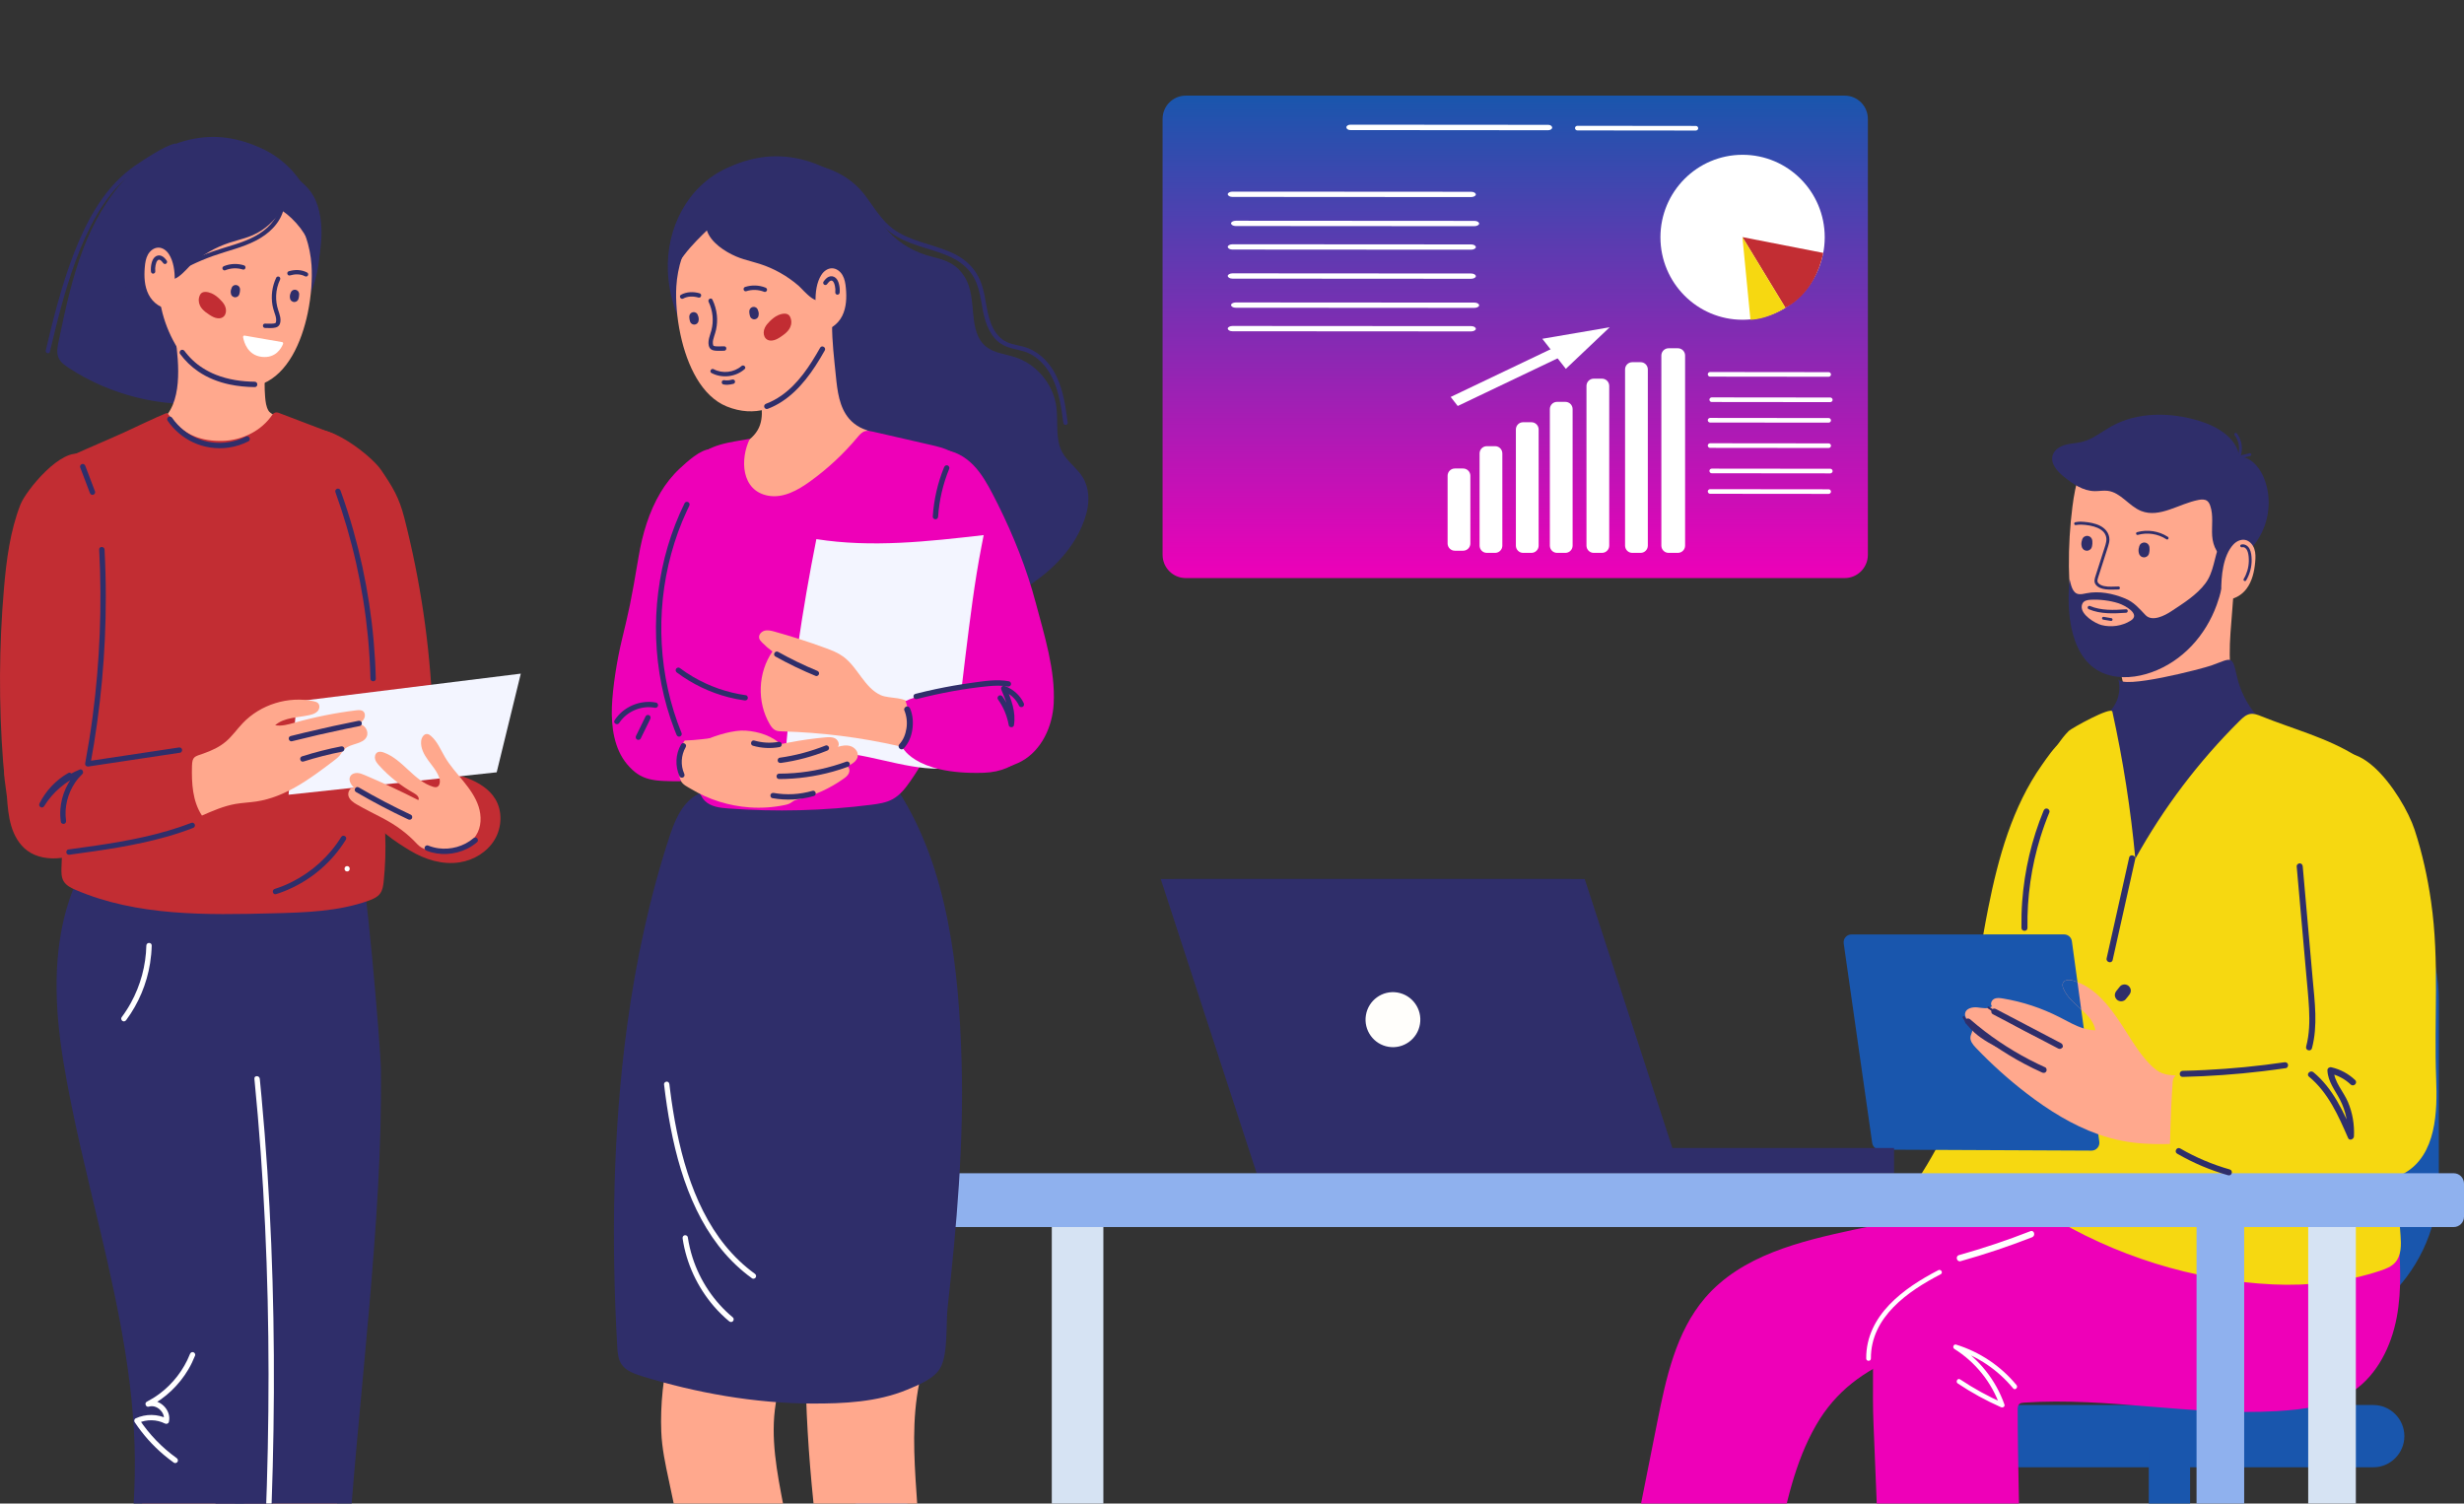 <?xml version="1.0" encoding="UTF-8"?>
<svg xmlns="http://www.w3.org/2000/svg" width="372" height="227" viewBox="0 0 372 227" fill="none">
  <rect x="0" y="0" width="372" height="227" fill="#333333" stroke="none"/>
  <path d="M28.188 287.561C27.886 287.698 27.434 287.78 26.76 287.823C25.095 287.931 22.665 287.858 22.003 286.202C21.222 284.249 21.645 280.846 21.495 278.724C21.126 273.487 20.758 268.251 20.389 263.014C20.092 258.782 19.793 254.552 19.496 250.32C19.198 246.099 19.702 241.86 20.2 237.663C20.711 233.364 21.395 229.081 21.607 224.756C22.087 214.976 20.137 205.259 18.199 195.664C23.987 195.086 29.896 195.743 35.419 197.576C34.814 197.376 35.671 204.906 35.765 205.744C36.209 209.726 35.876 213.976 35.804 217.977C35.654 226.381 35.158 234.776 34.472 243.153C33.494 255.113 31.075 266.949 29.221 278.84C28.914 280.805 28.606 282.784 28.66 284.773C28.702 286.379 29.019 287.18 28.189 287.558L28.188 287.561Z" fill="#FFA88D"></path>
  <path d="M47.465 287.393C47.172 287.55 46.726 287.661 46.057 287.748C44.401 287.965 41.972 288.05 41.206 286.44C40.3 284.542 40.502 281.119 40.217 279.01C39.512 273.808 38.805 268.608 38.099 263.406C37.529 259.203 36.959 255 36.388 250.797C35.819 246.603 36.047 242.341 36.275 238.122C36.507 233.798 36.913 229.478 36.846 225.151C36.693 215.36 34.12 205.791 31.567 196.342C37.308 195.39 43.245 195.659 48.876 197.129C48.26 196.971 49.599 204.427 49.748 205.258C50.449 209.203 50.39 213.465 50.578 217.462C50.971 225.859 51.018 234.269 50.874 242.672C50.669 254.669 49.02 266.638 47.935 278.625C47.756 280.607 47.577 282.601 47.758 284.583C47.903 286.182 48.272 286.961 47.468 287.392L47.465 287.393Z" fill="#FFA88D"></path>
  <path d="M165.413 180.875H159.959C159.315 180.875 158.793 181.4 158.793 182.047V291.586C158.793 292.232 159.315 292.757 159.959 292.757H165.413C166.057 292.757 166.579 292.232 166.579 291.586V182.047C166.579 181.4 166.057 180.875 165.413 180.875Z" fill="#D6E3F3"></path>
  <path d="M136.981 291.462V180.973C136.981 180.245 136.393 179.655 135.669 179.655H130.507C129.782 179.655 129.195 180.245 129.195 180.973V291.462C129.195 292.19 129.782 292.78 130.507 292.78H135.669C136.393 292.78 136.981 292.19 136.981 291.462Z" fill="#8FB1EE"></path>
  <path d="M117.488 209.931C118.007 207.486 118.7 205.072 119.046 202.578C119.691 197.929 121.296 188.059 113.764 188.73C111.305 188.949 109.068 190.316 107.288 192.034C101.48 197.643 99.526 208.388 99.836 216.166C99.934 218.643 100.458 221.082 100.979 223.506C105.436 244.217 109.083 265.101 113.145 285.93C113.024 285.306 117.908 288.373 118.408 287.905C119.641 286.752 119.8 279.344 120.008 277.726C120.686 272.459 121.094 267.156 121.231 261.846C121.513 250.931 120.651 239.986 118.647 229.253C117.704 224.2 116.484 219 116.886 213.823C116.988 212.507 117.214 211.214 117.487 209.93L117.488 209.931Z" fill="#FFA88D"></path>
  <path d="M121.69 200.027C121.246 214.594 122.751 228.36 124.814 242.821C126.675 255.871 127.955 268.404 128.852 281.556C128.991 283.616 129.14 285.923 130.975 287.128C131.461 287.447 136.182 287.643 136.119 287.96C138.377 276.354 140.024 264.276 140.024 252.406C140.024 242.686 138.813 233.084 138.226 223.35C137.887 217.723 137.776 212.248 139.27 206.769C140.252 203.168 143.537 196.47 139.692 193.46C139.006 192.923 138.157 192.652 137.327 192.39C135.321 191.76 133.318 191.129 131.312 190.498C129.807 190.025 128.218 189.548 126.679 189.889C124.73 190.322 123.257 192.022 122.546 193.895C121.836 195.767 121.76 197.813 121.696 199.816C121.695 199.887 121.692 199.957 121.69 200.025V200.027Z" fill="#FFA88D"></path>
  <path d="M15.197 186.072C18.039 198.126 20.591 210.254 20.345 222.654C19.98 241.013 15.26 259.799 18.211 278.209C18.284 278.663 18.381 279.151 18.716 279.465C19.089 279.813 19.649 279.847 20.159 279.861C25.154 279.996 30.149 280.13 35.143 280.266C35.542 280.276 35.991 280.267 36.267 279.978C36.519 279.713 36.534 279.309 36.537 278.944C36.646 264.635 40.505 250.592 41.139 236.295C41.549 227.052 40.607 217.808 39.666 208.606C37.101 183.515 34.536 158.426 31.969 133.336C31.912 132.774 31.834 132.166 31.439 131.765C31.053 131.374 30.468 131.281 29.923 131.208C20.58 129.951 14.587 123.75 10.518 135.705C7.832 143.595 8.254 152.326 9.595 160.434C11.01 168.989 13.176 177.512 15.195 186.073L15.197 186.072Z" fill="#2F2E6A"></path>
  <path d="M33.326 133.977C33.347 133.913 33.368 133.849 33.391 133.787C40.039 134.824 47.982 132.413 54.235 130.195C55.095 129.89 57.469 158.209 57.507 161.385C57.65 173.353 56.777 185.327 55.755 197.244C54.589 210.844 53.099 224.42 52.325 238.052C51.568 251.411 51.659 264.905 50.933 278.104C45.212 278.784 38.647 278.666 32.911 277.736C32.349 265.351 35.197 252.685 34.196 239.957C33.459 230.449 31.285 221.106 30.34 211.616C29.623 204.418 29.617 197.169 29.612 189.935C29.598 172.35 27.622 150.848 33.326 133.979V133.977Z" fill="#2F2E6A"></path>
  <path d="M300.184 137.027C299.125 142.358 298.31 147.739 297.746 153.145C297.371 156.722 297.103 160.327 296.226 163.814C294.507 170.642 290.557 176.653 286.672 182.516C290.842 183.09 295.069 183.665 299.248 183.153C303.427 182.641 307.623 180.912 310.261 177.617C312.248 175.136 313.201 171.982 313.835 168.861C316.964 153.442 313.313 137.267 316.268 121.813C316.808 118.992 318.763 113.059 315.562 111.133C312.441 109.255 309.784 113.35 308.269 115.501C303.812 121.816 301.675 129.529 300.185 137.027H300.184Z" fill="#F6D811"></path>
  <path d="M358.316 221.525H293.057C290.483 221.525 288.376 219.409 288.376 216.824C288.376 214.239 290.483 212.123 293.057 212.123H358.316C360.89 212.123 362.997 214.239 362.997 216.824C362.997 219.409 360.89 221.525 358.316 221.525Z" fill="#1956AD"></path>
  <path d="M274.17 215.185C270.955 220.765 269.616 227.222 268.323 233.552C264.88 250.426 261.435 267.301 257.992 284.175C257.914 284.554 257.552 284.802 257.175 284.732L239.843 281.518C239.567 281.466 239.368 281.219 239.377 280.935C239.807 266.96 242.545 253.172 245.274 239.465C246.909 231.252 248.544 223.038 250.179 214.823C251.511 208.129 252.998 201.108 257.417 195.956C262.934 189.523 271.755 187.406 279.975 185.636C285.397 184.469 291.753 183.531 295.86 187.328C298.612 189.872 299.486 193.939 298.039 197.42C296.08 202.129 290.986 202.982 286.863 204.693C281.454 206.936 277.187 209.946 274.17 215.184V215.185Z" fill="#EE00B8"></path>
  <path d="M343.791 126.453H333.306C319.826 126.453 308.898 137.427 308.898 150.964V178.114C308.898 191.65 319.826 202.624 333.306 202.624H343.791C357.271 202.624 368.199 191.65 368.199 178.114V150.964C368.199 137.427 357.271 126.453 343.791 126.453Z" fill="#1956AD"></path>
  <path d="M329.448 99.104C325.334 101.345 319.776 101.177 316.353 97.974C313.09 94.919 312.393 90.028 312.349 85.549C312.321 82.518 312.5 79.484 312.886 76.477C313.314 73.151 314.1 69.654 316.456 67.277C317.81 65.911 319.588 65.03 321.428 64.479C329.418 62.08 339.272 67.005 339.577 76.087C339.851 84.244 337.086 94.944 329.447 99.105L329.448 99.104Z" fill="#FFA88D"></path>
  <path d="M320.266 98.464C318.645 99.693 322.754 106.37 319.858 108.719C319.091 109.342 317.991 109.58 317.465 110.418C317.032 111.105 317.123 111.988 317.242 112.792C318.123 118.813 319.367 125.482 321.654 131.136C321.865 131.657 322.179 132.231 322.73 132.338C322.971 132.384 323.218 132.329 323.457 132.268C327.751 131.165 331.401 127.607 333.969 124.127C337.162 119.803 340.213 115.304 342.191 110.3C340.099 109.409 338.608 107.449 337.773 105.325C336.1 101.064 336.666 96.692 337.003 92.252C337.244 89.082 337.484 85.912 337.725 82.742C337.024 86.252 333.72 87.923 330.726 90.191C327.587 92.569 323.403 96.085 320.266 98.461V98.464Z" fill="#FFA88D"></path>
  <path d="M315.885 81.692C315.901 81.805 315.905 81.919 315.898 82.032C315.887 82.21 315.863 82.392 315.819 82.565C315.793 82.628 315.766 82.69 315.74 82.754C315.69 82.846 315.623 82.92 315.538 82.975C315.49 83.024 315.432 83.057 315.365 83.077C315.271 83.126 315.171 83.149 315.063 83.146C314.993 83.136 314.924 83.127 314.854 83.118C314.792 83.092 314.73 83.065 314.666 83.039C314.575 82.989 314.5 82.922 314.446 82.836C314.376 82.76 314.329 82.67 314.305 82.568C314.285 82.516 314.273 82.465 314.264 82.41C314.246 82.291 314.221 82.165 314.233 82.043C314.244 81.927 314.255 81.799 314.291 81.683C314.328 81.569 314.373 81.455 314.434 81.351C314.484 81.26 314.551 81.185 314.635 81.13C314.711 81.06 314.801 81.013 314.902 80.989C315.007 80.955 315.112 80.951 315.215 80.975C315.32 80.98 315.417 81.011 315.506 81.068C315.559 81.109 315.612 81.15 315.665 81.191C315.763 81.29 315.829 81.406 315.867 81.539C315.876 81.609 315.885 81.679 315.895 81.749C315.895 81.891 315.858 82.023 315.787 82.146C315.77 82.175 315.756 82.204 315.743 82.233C315.769 82.171 315.796 82.108 315.822 82.044C315.799 82.102 315.782 82.162 315.775 82.222C315.784 82.153 315.793 82.082 315.802 82.012C315.794 82.073 315.794 82.136 315.802 82.197C315.793 82.127 315.784 82.056 315.775 81.986C315.782 82.041 315.796 82.093 315.816 82.145H314.302C314.318 82.079 314.331 82.014 314.34 81.947C314.331 82.017 314.321 82.087 314.312 82.157C314.332 82.002 314.332 81.846 314.312 81.691C314.308 81.583 314.331 81.481 314.381 81.388C314.412 81.29 314.467 81.205 314.543 81.135C314.614 81.059 314.698 81.004 314.796 80.972C314.89 80.923 314.99 80.9 315.098 80.903C315.168 80.912 315.238 80.922 315.307 80.931C315.441 80.969 315.556 81.036 315.653 81.133C315.694 81.187 315.735 81.24 315.776 81.293C315.848 81.417 315.882 81.549 315.884 81.691L315.885 81.692Z" fill="#2F2E6A"></path>
  <path d="M324.515 82.695C324.53 82.808 324.535 82.922 324.527 83.034C324.517 83.213 324.492 83.394 324.448 83.568C324.423 83.63 324.395 83.692 324.37 83.757C324.32 83.848 324.253 83.922 324.168 83.977C324.119 84.026 324.062 84.06 323.995 84.079C323.901 84.128 323.801 84.151 323.693 84.148C323.623 84.139 323.553 84.13 323.484 84.121C323.421 84.095 323.359 84.067 323.296 84.041C323.205 83.991 323.13 83.924 323.076 83.839C323.006 83.763 322.959 83.673 322.935 83.571C322.915 83.519 322.903 83.467 322.894 83.412C322.875 83.293 322.851 83.167 322.862 83.045C322.872 82.929 322.883 82.801 322.919 82.686C322.956 82.571 323.001 82.457 323.062 82.353C323.112 82.262 323.179 82.188 323.264 82.133C323.34 82.063 323.429 82.015 323.531 81.991C323.635 81.957 323.74 81.953 323.843 81.977C323.948 81.982 324.045 82.014 324.134 82.07C324.188 82.111 324.241 82.152 324.294 82.194C324.391 82.293 324.458 82.408 324.495 82.541C324.505 82.611 324.514 82.681 324.523 82.751C324.523 82.893 324.486 83.025 324.415 83.149C324.398 83.178 324.385 83.207 324.371 83.236C324.397 83.173 324.424 83.111 324.45 83.047C324.427 83.105 324.411 83.164 324.403 83.225C324.412 83.155 324.421 83.085 324.43 83.015C324.423 83.076 324.423 83.138 324.43 83.199C324.421 83.129 324.412 83.059 324.403 82.989C324.411 83.044 324.424 83.095 324.444 83.147H322.93C322.947 83.082 322.959 83.016 322.968 82.949C322.959 83.019 322.95 83.089 322.941 83.159C322.96 83.004 322.96 82.849 322.941 82.693C322.936 82.585 322.959 82.483 323.009 82.39C323.041 82.293 323.095 82.207 323.171 82.137C323.242 82.061 323.326 82.006 323.425 81.974C323.519 81.925 323.619 81.903 323.726 81.906C323.796 81.915 323.866 81.924 323.936 81.933C324.069 81.971 324.185 82.038 324.282 82.136C324.323 82.189 324.364 82.242 324.404 82.296C324.476 82.419 324.511 82.552 324.512 82.693L324.515 82.695Z" fill="#2F2E6A"></path>
  <path d="M336.354 84.396C334.852 84.156 334.075 82.421 333.98 80.896C333.884 79.371 334.19 77.787 333.684 76.346C333.59 76.076 333.458 75.805 333.232 75.631C332.875 75.358 332.378 75.39 331.936 75.474C328.983 76.032 326.066 78.254 323.268 77.15C321.416 76.419 320.18 74.342 318.205 74.102C317.553 74.022 316.894 74.161 316.236 74.15C314.502 74.123 312.959 73.078 311.608 71.986C310.596 71.168 309.522 69.986 309.897 68.737C310.145 67.908 310.977 67.385 311.808 67.158C312.639 66.931 313.518 66.921 314.352 66.71C315.954 66.305 317.272 65.201 318.715 64.391C322.701 62.15 327.649 62.212 332.023 63.539C334.773 64.374 337.722 66.127 338.092 68.988C339.7 68.948 340.98 70.368 341.652 71.835C342.749 74.225 342.767 77.049 341.863 79.503C341.115 81.535 338.937 84.811 336.352 84.396H336.354Z" fill="#2F2E6A"></path>
  <path d="M317.941 101.783C320.156 102.55 322.622 102.285 324.829 101.499C329.502 99.834 332.987 95.942 334.661 91.334C335.24 89.736 335.644 88.072 335.858 86.384C335.965 85.54 336.024 84.69 336.037 83.84C336.044 83.316 336.219 82.518 336.084 82.022C336.035 81.843 335.901 81.677 335.721 81.647C335.416 81.597 335.196 81.925 335.078 82.212C334.287 84.128 334.233 86.374 332.957 88.077C331.637 89.839 329.615 91.091 327.809 92.286C326.83 92.933 324.931 93.928 323.913 92.863C322.914 91.816 322.187 90.918 320.828 90.356C319.013 89.603 316.912 89.18 314.978 89.574C314.601 89.652 314.217 89.749 313.835 89.699C312.856 89.571 312.659 88.25 312.459 87.46C311.937 92.316 312.482 99.898 317.936 101.785L317.941 101.783ZM314.417 91.088C314.629 90.681 315.154 90.578 315.611 90.552C316.987 90.474 318.542 90.662 319.854 91.085C320.709 91.361 323.285 92.701 321.68 93.705C320.392 94.511 318.731 94.756 317.264 94.368C316.298 94.112 314.065 92.779 314.296 91.442C314.315 91.324 314.355 91.206 314.417 91.09V91.088Z" fill="#2F2E6A"></path>
  <path d="M319.837 88.994C319.179 88.994 318.533 89.059 317.877 88.972C317.318 88.898 316.696 88.707 316.365 88.211C316.092 87.801 316.251 87.327 316.389 86.901C316.614 86.207 316.834 85.514 317.055 84.821C317.28 84.118 317.506 83.414 317.73 82.71C317.924 82.105 318.143 81.505 317.918 80.877C317.645 80.111 316.853 79.707 316.124 79.494C315.682 79.365 315.227 79.289 314.769 79.244C314.57 79.226 314.372 79.212 314.173 79.205C313.894 79.194 313.642 79.246 313.367 79.278C313.248 79.292 313.146 79.165 313.146 79.055C313.146 78.923 313.249 78.847 313.367 78.833C313.616 78.804 313.85 78.748 314.103 78.757C314.282 78.763 314.46 78.774 314.637 78.787C315.05 78.821 315.462 78.876 315.866 78.967C316.67 79.148 317.51 79.485 318.024 80.162C318.304 80.529 318.472 80.995 318.469 81.458C318.467 81.813 318.37 82.16 318.264 82.497C318.152 82.852 318.037 83.207 317.923 83.561C317.698 84.265 317.472 84.969 317.248 85.673C317.134 86.029 317.019 86.387 316.905 86.744C316.825 86.995 316.729 87.246 316.674 87.507C316.63 87.719 316.661 87.904 316.814 88.063C317.045 88.302 317.36 88.422 317.679 88.489C318.393 88.64 319.114 88.547 319.837 88.547C320.122 88.547 320.124 88.994 319.837 88.994Z" fill="#2F2E6A"></path>
  <path d="M322.642 80.344C324.206 79.904 325.932 80.165 327.296 81.054C327.525 81.203 327.311 81.575 327.081 81.424C325.809 80.594 324.217 80.346 322.756 80.757C322.492 80.832 322.378 80.419 322.642 80.344Z" fill="#2F2E6A"></path>
  <path d="M320.982 92.514C319.103 92.637 317.144 92.736 315.37 91.987C315.239 91.932 315.147 91.813 315.188 91.664C315.221 91.541 315.379 91.425 315.509 91.481C317.244 92.214 319.145 92.11 320.982 91.99C321.317 91.969 321.316 92.493 320.982 92.514Z" fill="#2F2E6A"></path>
  <path d="M318.669 93.743C318.282 93.678 317.897 93.612 317.51 93.547C317.399 93.529 317.328 93.385 317.362 93.283C317.399 93.163 317.506 93.114 317.624 93.134C318.011 93.2 318.396 93.265 318.783 93.331C318.894 93.349 318.965 93.492 318.932 93.594C318.894 93.714 318.787 93.763 318.669 93.743Z" fill="#2F2E6A"></path>
  <path d="M337.177 82.212C337.628 81.726 338.295 81.391 338.946 81.513C339.607 81.636 340.115 82.212 340.337 82.849C340.558 83.485 340.537 84.182 340.476 84.853C340.346 86.29 340.02 87.763 339.151 88.911C338.548 89.707 337.634 90.308 336.67 90.473C335.986 90.589 335.358 90.071 335.351 89.373C335.329 86.972 335.618 83.892 337.177 82.21V82.212Z" fill="#FFA88D"></path>
  <path d="M338.376 82.21C338.9 82.082 339.397 82.408 339.63 82.871C339.873 83.35 339.927 83.936 339.94 84.465C339.964 85.571 339.671 86.677 339.108 87.626C338.967 87.862 338.599 87.647 338.74 87.409C339.219 86.604 339.488 85.682 339.512 84.744C339.524 84.287 339.492 83.811 339.366 83.37C339.257 82.987 338.954 82.51 338.488 82.625C338.221 82.69 338.107 82.277 338.374 82.212L338.376 82.21Z" fill="#2F2E6A"></path>
  <path d="M337.855 68.791C338.224 67.736 338.03 66.554 337.35 65.669C337.279 65.576 337.336 65.43 337.426 65.376C337.535 65.311 337.647 65.362 337.717 65.452C338.459 66.418 338.668 67.756 338.266 68.906C338.175 69.165 337.764 69.053 337.855 68.791Z" fill="#2F2E6A"></path>
  <path d="M338.367 68.727C338.785 68.628 339.202 68.529 339.621 68.432C339.729 68.406 339.858 68.465 339.883 68.581C339.908 68.691 339.85 68.817 339.735 68.845C339.316 68.944 338.899 69.041 338.48 69.14C338.373 69.166 338.244 69.107 338.218 68.991C338.194 68.881 338.251 68.755 338.367 68.727Z" fill="#2F2E6A"></path>
  <path d="M314.652 175.285C315.408 168.238 315.989 161.171 316.391 154.096C316.425 153.488 317.37 153.483 317.336 154.096C316.932 161.173 316.353 168.238 315.597 175.285C315.532 175.887 314.587 175.893 314.652 175.285Z" fill="#2F2E6A"></path>
  <path d="M319.802 102.493C320.191 103.919 319.916 105.512 319.074 106.725C318.797 107.126 318.454 107.496 318.301 107.96C318.161 108.384 318.193 108.842 318.228 109.287C318.771 116.317 319.459 123.337 320.294 130.339C320.404 131.272 320.685 132.404 321.591 132.634C322.17 132.781 322.762 132.471 323.25 132.125C325.726 130.37 327.185 127.55 328.673 124.901C332.071 118.858 336.084 113.164 340.628 107.938C339.198 106.27 338.192 104.234 337.714 102.088C336.986 98.819 336.945 99.364 333.855 100.473C332.555 100.939 320.257 104.161 319.802 102.495V102.493Z" fill="#2F2E6A"></path>
  <path d="M295.24 283.856C297.621 283.974 303.318 285.677 305.024 283.411C306.109 281.972 305.267 277.917 305.243 276.188C305.206 273.594 305.173 270.999 305.144 268.404C305.026 258.025 304.962 247.645 304.948 237.267C304.938 229.174 304.615 220.984 304.619 212.835C304.619 212.532 304.634 212.19 304.853 211.983C305.035 211.809 305.305 211.784 305.554 211.765C318.255 210.9 330.93 213.8 343.733 213.048C347.78 212.81 352.004 212.291 355.353 209.972C358.931 207.497 361.017 203.25 361.836 198.933C362.656 194.616 362.354 190.172 362.05 185.787C352.735 187.123 343.265 187.331 333.9 186.41C330.993 186.123 328.053 185.717 325.366 184.553C323.007 183.531 320.905 181.949 318.499 181.048C313.962 179.348 308.93 180.242 304.179 181.156C300.669 181.831 297.159 182.507 293.649 183.182C290.463 183.794 287.057 184.525 284.822 186.908C281.495 190.453 282.181 195.257 282.549 199.627C282.975 204.694 282.628 210.007 282.856 215.136C283.192 222.692 283.474 230.249 283.704 237.809C283.998 247.492 284.203 257.177 284.321 266.864C284.374 271.182 283.406 276.91 284.43 281.076C285.048 283.588 285.673 283.072 288.447 283.334C290.709 283.547 292.971 283.743 295.24 283.855V283.856Z" fill="#EE00B8"></path>
  <path d="M308.946 183.272C319.226 189.612 331.105 193.339 343.159 193.917C348.494 194.172 354.319 193.549 359.405 191.834C360.212 191.561 361.043 191.239 361.612 190.602C362.553 189.549 362.522 187.971 362.422 186.56C361.359 171.501 359.698 156.495 358.131 141.449C357.351 133.965 353.416 121.096 355.751 114.153C351.361 111.38 346.147 110.061 341.355 108.119C340.827 107.904 340.266 107.697 339.706 107.794C339.086 107.903 338.594 108.363 338.147 108.806C331.941 114.954 326.613 121.996 322.381 129.649C321.685 122.182 320.526 114.759 318.913 107.436C318.733 106.614 312.726 109.956 312.325 110.36C311.072 111.619 310.159 113.172 309.304 114.732C305 122.58 304.557 129.262 304.299 137.983C304.022 147.362 304.041 156.749 304.361 166.127C304.533 171.157 303.811 173.818 302 178.391C304.214 180.156 306.537 181.786 308.946 183.272Z" fill="#F6D811"></path>
  <path d="M311.632 141.076L279.52 141.08C278.802 141.08 278.252 141.719 278.353 142.432L282.651 172.551C282.734 173.131 283.227 173.564 283.813 173.567L315.769 173.716C316.486 173.719 317.04 173.084 316.941 172.371L312.8 142.098C312.72 141.511 312.221 141.076 311.632 141.076Z" fill="#1956AD"></path>
  <path d="M297.49 156.545C297.406 157.174 297.869 157.732 298.307 158.192C300.686 160.685 303.257 162.996 305.989 165.094C309.287 167.627 312.89 169.877 316.788 171.253C317.993 171.676 319.226 172.017 320.485 172.257C324.779 173.073 329.198 172.682 333.55 172.289C333.45 172.298 332.408 166.134 332.293 165.56C331.903 163.612 331.238 162.556 329.213 162.413C327.408 162.285 326.411 162.41 324.969 161.06C323.399 159.59 322.21 157.697 321.069 155.889C319.142 152.834 316.953 149.552 313.642 148.274C313.431 148.191 313.216 148.118 312.996 148.054C312.43 147.888 311.646 147.887 311.438 148.441C311.341 148.7 311.417 148.989 311.52 149.244C312.034 150.516 313.163 151.437 314.205 152.386C315.207 153.3 316.13 154.24 316.348 155.543C315.749 155.543 315.166 155.439 314.599 155.269C313.339 154.891 312.143 154.19 310.958 153.582C308.258 152.199 305.346 151.236 302.354 150.743C301.918 150.671 301.444 150.613 301.051 150.819C300.658 151.025 300.437 151.602 300.739 151.928C300.128 152.388 299.275 152.176 298.517 152.092C297.758 152.009 296.775 152.259 296.672 153.017C296.551 153.925 297.829 154.524 297.799 155.439C297.785 155.823 297.537 156.161 297.487 156.542L297.49 156.545Z" fill="#FFA88D"></path>
  <path d="M311.248 158.135C308.176 156.97 305.215 155.509 302.424 153.771C301.643 153.284 300.874 152.775 300.12 152.246C299.955 152.131 300.112 151.856 300.279 151.974C302.944 153.841 305.787 155.451 308.759 156.774C309.607 157.15 310.464 157.502 311.332 157.831C311.52 157.902 311.438 158.207 311.248 158.135Z" fill="#2F2E6A"></path>
  <path d="M308.504 161.551C306.496 160.567 304.487 159.583 302.479 158.597C300.931 157.837 299.368 157.037 298.071 155.879C297.362 155.247 296.752 154.502 296.325 153.652C296.234 153.471 296.505 153.311 296.596 153.492C297.368 155.026 298.712 156.131 300.155 157.002C300.884 157.442 301.643 157.832 302.406 158.21C303.36 158.682 304.316 159.147 305.271 159.616C306.402 160.171 307.532 160.724 308.662 161.278C308.844 161.368 308.685 161.639 308.503 161.551H308.504Z" fill="#2F2E6A"></path>
  <path d="M321.419 150.251C321.246 150.466 321.075 150.679 320.902 150.894C320.759 151.072 320.45 151.172 320.233 151.172C320.001 151.172 319.723 151.069 319.564 150.894C319.399 150.712 319.276 150.475 319.287 150.222C319.299 149.955 319.397 149.757 319.564 149.55C319.737 149.335 319.908 149.122 320.081 148.907C320.224 148.729 320.533 148.628 320.75 148.628C320.982 148.628 321.26 148.732 321.419 148.907C321.585 149.088 321.708 149.326 321.697 149.579C321.685 149.846 321.586 150.044 321.419 150.251Z" fill="#2F2E6A"></path>
  <path d="M324.409 271.818H330.651V219.032H324.409V271.818Z" fill="#1956AD"></path>
  <path d="M303.938 209.614C301.637 206.824 298.591 204.763 295.141 203.692C295.232 203.475 295.323 203.258 295.414 203.041C298.761 205.139 301.3 208.321 302.62 212.053C302.735 212.379 302.353 212.568 302.1 212.455C299.823 211.452 297.643 210.254 295.572 208.87C295.194 208.617 295.549 208 295.93 208.254C298.001 209.637 300.181 210.835 302.458 211.84C302.285 211.974 302.11 212.108 301.937 212.242C300.681 208.69 298.242 205.652 295.058 203.657C294.727 203.45 294.935 202.883 295.331 203.006C298.89 204.111 302.065 206.23 304.44 209.112C304.73 209.462 304.229 209.969 303.938 209.616V209.614Z" fill="white"></path>
  <path d="M292.996 192.381C288.037 194.943 282.423 198.845 282.458 205.105C282.461 205.564 281.751 205.564 281.748 205.105C281.71 198.578 287.443 194.45 292.637 191.766C293.042 191.557 293.401 192.171 292.995 192.381H292.996Z" fill="white"></path>
  <path d="M367.035 136.169C368.323 145.123 367.451 153.93 367.8 162.893C367.989 167.76 367.851 174.363 363.02 177.113C357.967 179.987 351.373 178.99 345.884 178.469C339.724 177.695 333.603 178.4 327.46 177.462C327.648 172.575 327.677 168.112 328.027 163.316C328.082 162.561 328.691 161.967 329.445 161.927C337.4 161.516 336.476 162.107 340.252 161.825C345.3 161.449 349.604 161.624 349.678 155.103C349.806 143.877 343.95 127.419 349.665 117.029C354.693 107.883 362.813 120.004 364.543 125.273C365.712 128.836 366.507 132.48 367.038 136.171L367.035 136.169Z" fill="#F6D811"></path>
  <path d="M322.358 129.727C321.225 134.798 320.092 139.868 318.957 144.939C318.824 145.535 317.912 145.283 318.046 144.686C319.179 139.615 320.312 134.545 321.447 129.474C321.58 128.879 322.492 129.13 322.358 129.727Z" fill="#2F2E6A"></path>
  <path d="M306.796 186.794C303.26 188.177 299.66 189.382 296.006 190.407C295.419 190.571 295.169 189.656 295.754 189.491C299.409 188.466 303.008 187.261 306.544 185.878C307.112 185.656 307.357 186.574 306.796 186.794Z" fill="white"></path>
  <path d="M354.897 163.74C353.996 162.891 352.932 162.332 351.729 162.055C351.93 161.903 352.128 161.75 352.328 161.596C352.392 163.362 353.812 164.8 354.476 166.369C355.173 168.014 355.475 169.793 355.384 171.577C355.362 172.001 354.704 172.282 354.502 171.816C353.038 168.442 351.491 164.948 348.597 162.553C348.127 162.165 348.799 161.496 349.266 161.881C352.221 164.326 353.824 167.891 355.318 171.336C355.024 171.416 354.731 171.496 354.437 171.576C354.534 169.664 354.167 167.755 353.287 166.049C352.536 164.591 351.444 163.306 351.382 161.593C351.37 161.272 351.693 161.069 351.981 161.135C353.339 161.447 354.551 162.107 355.566 163.063C356.01 163.482 355.341 164.153 354.897 163.735V163.74Z" fill="#2F2E6A"></path>
  <path d="M314.208 152.388L313.644 148.274C313.433 148.191 313.217 148.118 312.997 148.054C312.431 147.888 311.647 147.887 311.439 148.441C311.342 148.7 311.418 148.989 311.521 149.244C312.036 150.516 313.164 151.437 314.206 152.386L314.208 152.388Z" fill="#1956AD"></path>
  <path d="M244.547 177.133H285.953V173.32H244.547V177.133Z" fill="#2F2E6A"></path>
  <path d="M191.839 177.133H253.729L239.25 132.714H177.36L191.839 177.133Z" fill="#2F2E6A"></path>
  <path d="M189.72 177.133H251.61L237.131 132.714H175.241L189.72 177.133Z" fill="#2F2E6A"></path>
  <path d="M214.38 154.609C214.745 152.346 213.215 150.213 210.96 149.845C208.706 149.478 206.582 151.015 206.216 153.279C205.85 155.542 207.381 157.675 209.635 158.043C211.889 158.41 214.014 156.873 214.38 154.609Z" fill="#FFFEFB"></path>
  <path d="M278.5 14.438H179.019C177.086 14.438 175.519 16.011 175.519 17.953V83.76C175.519 85.701 177.086 87.275 179.019 87.275H278.5C280.433 87.275 282 85.701 282 83.76V17.953C282 16.011 280.433 14.438 278.5 14.438Z" fill="url(#paint0_linear_1301_18557)"></path>
  <path d="M220.896 70.734H219.639C219.038 70.734 218.55 71.224 218.55 71.828V82.051C218.55 82.655 219.038 83.145 219.639 83.145H220.896C221.498 83.145 221.986 82.655 221.986 82.051V71.828C221.986 71.224 221.498 70.734 220.896 70.734Z" fill="white"></path>
  <path d="M225.726 67.363H224.469C223.867 67.363 223.379 67.853 223.379 68.457V82.375C223.379 82.98 223.867 83.469 224.469 83.469H225.726C226.327 83.469 226.815 82.98 226.815 82.375V68.457C226.815 67.853 226.327 67.363 225.726 67.363Z" fill="white"></path>
  <path d="M231.205 63.746H229.947C229.346 63.746 228.858 64.235 228.858 64.84V82.376C228.858 82.98 229.346 83.47 229.947 83.47H231.205C231.807 83.47 232.295 82.98 232.295 82.376V64.84C232.295 64.235 231.807 63.746 231.205 63.746Z" fill="white"></path>
  <path d="M236.334 60.672H235.077C234.475 60.672 233.988 61.161 233.988 61.766V82.376C233.988 82.981 234.475 83.47 235.077 83.47H236.334C236.936 83.47 237.424 82.981 237.424 82.376V61.766C237.424 61.161 236.936 60.672 236.334 60.672Z" fill="white"></path>
  <path d="M241.863 57.17H240.605C240.004 57.17 239.516 57.66 239.516 58.264V82.375C239.516 82.98 240.004 83.469 240.605 83.469H241.863C242.464 83.469 242.952 82.98 242.952 82.375V58.264C242.952 57.66 242.464 57.17 241.863 57.17Z" fill="white"></path>
  <path d="M247.69 54.681H246.433C245.831 54.681 245.343 55.17 245.343 55.775V82.376C245.343 82.98 245.831 83.47 246.433 83.47H247.69C248.292 83.47 248.779 82.98 248.779 82.376V55.775C248.779 55.17 248.292 54.681 247.69 54.681Z" fill="white"></path>
  <path d="M186.068 29.731C186.388 29.731 186.709 29.731 187.029 29.731C187.905 29.731 188.782 29.732 189.658 29.733C190.95 29.733 192.242 29.734 193.533 29.735C195.109 29.736 196.684 29.737 198.26 29.738C199.992 29.739 201.724 29.74 203.457 29.742C205.199 29.742 206.941 29.743 208.683 29.745C210.307 29.746 211.931 29.747 213.556 29.748C214.929 29.748 216.301 29.75 217.675 29.751C218.662 29.751 219.65 29.752 220.638 29.753C221.106 29.753 221.575 29.757 222.044 29.753C222.065 29.753 222.085 29.753 222.106 29.753C222.476 29.753 222.831 29.568 222.814 29.353C222.796 29.136 222.502 28.954 222.106 28.954C221.785 28.954 221.465 28.954 221.144 28.954C220.268 28.954 219.391 28.953 218.515 28.952C217.223 28.952 215.932 28.95 214.641 28.949C213.065 28.948 211.49 28.948 209.914 28.947C208.182 28.946 206.45 28.945 204.717 28.943C202.975 28.942 201.233 28.941 199.491 28.939C197.867 28.939 196.242 28.938 194.618 28.937C193.245 28.937 191.872 28.935 190.499 28.934C189.511 28.934 188.524 28.933 187.536 28.932C187.067 28.932 186.598 28.927 186.13 28.932C186.109 28.932 186.089 28.932 186.068 28.932C185.698 28.932 185.343 29.116 185.36 29.331C185.377 29.548 185.671 29.731 186.068 29.731Z" fill="white"></path>
  <path d="M186.565 34.125C186.886 34.125 187.206 34.125 187.527 34.125C188.403 34.125 189.28 34.126 190.156 34.127C191.448 34.127 192.739 34.128 194.03 34.129C195.606 34.13 197.181 34.131 198.757 34.132C200.489 34.133 202.221 34.134 203.954 34.136C205.696 34.136 207.438 34.138 209.18 34.139C210.805 34.14 212.429 34.141 214.053 34.142C215.426 34.142 216.799 34.144 218.172 34.145C219.16 34.145 220.148 34.146 221.135 34.147C221.604 34.147 222.073 34.151 222.541 34.147C222.562 34.147 222.582 34.147 222.603 34.147C222.973 34.147 223.328 33.962 223.311 33.747C223.294 33.53 223 33.348 222.603 33.348C222.283 33.348 221.962 33.348 221.642 33.348C220.766 33.348 219.889 33.347 219.013 33.346C217.721 33.346 216.429 33.344 215.138 33.343C213.562 33.343 211.987 33.342 210.411 33.341C208.679 33.34 206.947 33.339 205.214 33.337C203.472 33.336 201.73 33.335 199.988 33.333C198.364 33.333 196.74 33.332 195.115 33.331C193.743 33.331 192.37 33.329 190.996 33.328C190.009 33.328 189.021 33.327 188.033 33.326C187.565 33.326 187.096 33.322 186.627 33.326C186.606 33.326 186.586 33.326 186.565 33.326C186.195 33.326 185.84 33.51 185.857 33.725C185.875 33.942 186.169 34.125 186.565 34.125Z" fill="white"></path>
  <path d="M186.068 37.678C186.388 37.678 186.709 37.678 187.029 37.678C187.905 37.678 188.782 37.679 189.658 37.68C190.95 37.68 192.242 37.682 193.533 37.683C195.109 37.684 196.684 37.684 198.26 37.685C199.992 37.686 201.724 37.687 203.457 37.689C205.199 37.69 206.941 37.691 208.683 37.693C210.307 37.694 211.931 37.694 213.556 37.695C214.929 37.695 216.301 37.697 217.675 37.698C218.662 37.698 219.65 37.699 220.638 37.7C221.106 37.7 221.575 37.705 222.044 37.7C222.065 37.7 222.085 37.7 222.106 37.7C222.476 37.7 222.831 37.516 222.814 37.301C222.796 37.084 222.502 36.901 222.106 36.901C221.785 36.901 221.465 36.901 221.144 36.901C220.268 36.901 219.391 36.9 218.515 36.9C217.223 36.9 215.932 36.898 214.641 36.897C213.065 36.896 211.49 36.895 209.914 36.894C208.182 36.893 206.45 36.892 204.717 36.89C202.975 36.889 201.233 36.889 199.491 36.887C197.867 36.886 196.242 36.885 194.618 36.884C193.245 36.884 191.872 36.882 190.499 36.881C189.511 36.881 188.524 36.88 187.536 36.88C187.067 36.88 186.598 36.875 186.13 36.88C186.109 36.88 186.089 36.88 186.068 36.88C185.698 36.88 185.343 37.064 185.36 37.279C185.377 37.496 185.671 37.678 186.068 37.678Z" fill="white"></path>
  <path d="M203.855 19.639C204.121 19.639 204.387 19.639 204.653 19.639C205.38 19.639 206.107 19.64 206.835 19.641C207.906 19.641 208.978 19.643 210.049 19.644C211.356 19.645 212.664 19.646 213.97 19.646C215.407 19.648 216.844 19.648 218.281 19.65C219.726 19.651 221.171 19.652 222.617 19.654C223.964 19.655 225.312 19.656 226.659 19.657C227.797 19.657 228.937 19.658 230.075 19.659C230.895 19.659 231.714 19.66 232.533 19.661C232.922 19.661 233.311 19.667 233.7 19.661C233.717 19.661 233.733 19.661 233.751 19.661C234.058 19.661 234.353 19.474 234.338 19.255C234.324 19.034 234.08 18.849 233.751 18.848C233.485 18.848 233.219 18.848 232.953 18.848C232.226 18.848 231.498 18.847 230.771 18.846C229.7 18.846 228.628 18.844 227.557 18.843C226.25 18.843 224.942 18.842 223.636 18.841C222.199 18.84 220.762 18.839 219.325 18.837C217.88 18.836 216.435 18.835 214.989 18.833C213.642 18.832 212.294 18.832 210.947 18.831C209.808 18.831 208.669 18.829 207.53 18.828C206.71 18.828 205.891 18.827 205.072 18.826C204.683 18.826 204.294 18.821 203.905 18.825C203.888 18.825 203.872 18.825 203.854 18.825C203.547 18.825 203.252 19.012 203.267 19.232C203.282 19.452 203.525 19.637 203.854 19.638L203.855 19.639Z" fill="white"></path>
  <path d="M186.068 42.067C186.388 42.067 186.709 42.067 187.029 42.067C187.905 42.067 188.782 42.068 189.658 42.069C190.95 42.069 192.242 42.071 193.533 42.072C195.109 42.073 196.684 42.074 198.26 42.075C199.992 42.076 201.724 42.077 203.457 42.078C205.199 42.079 206.941 42.08 208.683 42.082C210.307 42.083 211.931 42.084 213.556 42.085C214.929 42.085 216.301 42.087 217.675 42.087C218.662 42.087 219.65 42.088 220.638 42.089C221.106 42.089 221.575 42.094 222.044 42.089C222.065 42.089 222.085 42.089 222.106 42.089C222.476 42.089 222.831 41.905 222.814 41.69C222.796 41.473 222.502 41.291 222.106 41.291C221.785 41.291 221.465 41.291 221.144 41.291C220.268 41.291 219.391 41.29 218.515 41.289C217.223 41.289 215.932 41.287 214.641 41.286C213.065 41.285 211.49 41.284 209.914 41.283C208.182 41.282 206.45 41.282 204.717 41.28C202.975 41.279 201.233 41.278 199.491 41.276C197.867 41.275 196.242 41.274 194.618 41.273C193.245 41.273 191.872 41.272 190.499 41.271C189.511 41.271 188.524 41.27 187.536 41.269C187.067 41.269 186.598 41.264 186.13 41.269C186.109 41.269 186.089 41.269 186.068 41.269C185.698 41.269 185.343 41.453 185.36 41.668C185.377 41.885 185.671 42.067 186.068 42.067Z" fill="white"></path>
  <path d="M186.565 46.462C186.886 46.462 187.206 46.462 187.527 46.462C188.403 46.462 189.28 46.462 190.156 46.463C191.448 46.463 192.739 46.465 194.03 46.466C195.606 46.467 197.181 46.468 198.757 46.469C200.489 46.47 202.221 46.471 203.954 46.472C205.696 46.474 207.438 46.474 209.18 46.476C210.805 46.477 212.429 46.478 214.053 46.479C215.426 46.479 216.799 46.481 218.172 46.482C219.16 46.482 220.148 46.483 221.135 46.483C221.604 46.483 222.073 46.488 222.541 46.483C222.562 46.483 222.582 46.483 222.603 46.483C222.973 46.483 223.328 46.299 223.311 46.084C223.294 45.867 223 45.685 222.603 45.685C222.283 45.685 221.962 45.685 221.642 45.685C220.766 45.685 219.889 45.684 219.013 45.683C217.721 45.683 216.429 45.681 215.138 45.68C213.562 45.679 211.987 45.678 210.411 45.678C208.679 45.677 206.947 45.676 205.214 45.674C203.472 45.673 201.73 45.672 199.988 45.67C198.364 45.669 196.74 45.669 195.115 45.668C193.743 45.668 192.37 45.666 190.996 45.665C190.009 45.665 189.021 45.664 188.033 45.663C187.565 45.663 187.096 45.658 186.627 45.663C186.606 45.663 186.586 45.663 186.565 45.663C186.195 45.663 185.84 45.847 185.857 46.062C185.875 46.279 186.169 46.462 186.565 46.462Z" fill="white"></path>
  <path d="M186.068 50.014C186.388 50.014 186.709 50.014 187.029 50.014C187.905 50.014 188.782 50.015 189.658 50.016C190.95 50.016 192.242 50.018 193.533 50.019C195.109 50.019 196.684 50.02 198.26 50.021C199.992 50.022 201.724 50.023 203.457 50.025C205.199 50.026 206.941 50.027 208.683 50.029C210.307 50.029 211.931 50.03 213.556 50.031C214.929 50.031 216.301 50.033 217.675 50.034C218.662 50.034 219.65 50.035 220.638 50.036C221.106 50.036 221.575 50.04 222.044 50.036C222.065 50.036 222.085 50.036 222.106 50.036C222.476 50.036 222.831 49.852 222.814 49.637C222.796 49.42 222.502 49.237 222.106 49.237C221.785 49.237 221.465 49.237 221.144 49.237C220.268 49.237 219.391 49.236 218.515 49.236C217.223 49.236 215.932 49.234 214.641 49.233C213.065 49.232 211.49 49.231 209.914 49.23C208.182 49.229 206.45 49.228 204.717 49.226C202.975 49.225 201.233 49.224 199.491 49.223C197.867 49.222 196.242 49.221 194.618 49.22C193.245 49.22 191.872 49.218 190.499 49.217C189.511 49.217 188.524 49.216 187.536 49.215C187.067 49.215 186.598 49.211 186.13 49.215C186.109 49.215 186.089 49.215 186.068 49.215C185.698 49.215 185.343 49.4 185.36 49.615C185.377 49.832 185.671 50.014 186.068 50.014Z" fill="white"></path>
  <path d="M253.317 52.579H251.91C251.309 52.579 250.821 53.069 250.821 53.673V82.375C250.821 82.98 251.309 83.469 251.91 83.469H253.317C253.919 83.469 254.407 82.98 254.407 82.375V53.673C254.407 53.069 253.919 52.579 253.317 52.579Z" fill="white"></path>
  <path d="M220.08 61.296L219.014 59.931L235.531 52.047L236.599 53.411L220.08 61.296Z" fill="white"></path>
  <path d="M243.021 49.41L232.849 51.149L236.399 55.687L243.021 49.41Z" fill="white"></path>
  <path d="M263.084 48.277C269.934 48.277 275.487 42.701 275.487 35.823C275.487 28.945 269.934 23.369 263.084 23.369C256.235 23.369 250.682 28.945 250.682 35.823C250.682 42.701 256.235 48.277 263.084 48.277Z" fill="white"></path>
  <path d="M258.181 56.864H258.659C259.094 56.865 259.529 56.866 259.964 56.866C260.606 56.866 261.247 56.867 261.889 56.867C262.671 56.867 263.454 56.869 264.236 56.87C265.097 56.871 265.957 56.872 266.817 56.873C267.682 56.874 268.547 56.875 269.413 56.876C270.22 56.876 271.026 56.878 271.833 56.879C272.515 56.879 273.196 56.88 273.878 56.88C274.368 56.88 274.859 56.881 275.35 56.882C275.582 56.882 275.815 56.887 276.048 56.882C276.058 56.882 276.068 56.882 276.079 56.882C276.263 56.882 276.439 56.722 276.431 56.534C276.423 56.345 276.276 56.186 276.079 56.186C275.92 56.186 275.76 56.186 275.601 56.186C275.166 56.186 274.73 56.185 274.296 56.184C273.654 56.184 273.013 56.182 272.371 56.182C271.589 56.182 270.806 56.18 270.024 56.179C269.163 56.178 268.303 56.178 267.443 56.176C266.578 56.176 265.712 56.175 264.847 56.174C264.04 56.174 263.234 56.172 262.427 56.171C261.745 56.171 261.064 56.169 260.382 56.169C259.892 56.169 259.401 56.168 258.91 56.167C258.678 56.167 258.445 56.163 258.212 56.167C258.202 56.167 258.192 56.167 258.181 56.167C257.997 56.167 257.821 56.328 257.829 56.516C257.837 56.704 257.983 56.864 258.181 56.864Z" fill="white"></path>
  <path d="M238.137 19.69H238.615C239.049 19.691 239.485 19.692 239.92 19.692C240.562 19.692 241.203 19.694 241.845 19.694C242.627 19.694 243.41 19.696 244.192 19.697C245.053 19.698 245.912 19.698 246.773 19.699C247.638 19.7 248.503 19.701 249.368 19.702C250.175 19.702 250.982 19.704 251.789 19.705C252.47 19.705 253.152 19.707 253.834 19.707C254.324 19.707 254.815 19.707 255.305 19.708C255.538 19.708 255.771 19.713 256.003 19.708C256.013 19.708 256.023 19.708 256.034 19.708C256.219 19.708 256.395 19.548 256.387 19.36C256.378 19.172 256.232 19.012 256.034 19.012C255.875 19.012 255.716 19.012 255.557 19.012C255.122 19.012 254.686 19.011 254.251 19.01C253.61 19.01 252.969 19.008 252.327 19.008C251.544 19.008 250.762 19.006 249.979 19.006L247.398 19.003C246.533 19.002 245.668 19.001 244.803 19C243.996 19 243.19 18.998 242.383 18.997C241.701 18.997 241.019 18.995 240.338 18.995C239.847 18.995 239.356 18.995 238.866 18.994C238.634 18.994 238.4 18.989 238.168 18.994C238.158 18.994 238.148 18.994 238.137 18.994C237.953 18.994 237.777 19.154 237.785 19.342C237.793 19.531 237.939 19.69 238.137 19.69Z" fill="white"></path>
  <path d="M258.428 60.694C258.587 60.694 258.747 60.694 258.906 60.694C259.341 60.694 259.776 60.695 260.211 60.696C260.853 60.696 261.494 60.698 262.136 60.698C262.918 60.698 263.701 60.7 264.483 60.701C265.344 60.702 266.203 60.703 267.064 60.704C267.929 60.705 268.794 60.705 269.659 60.706C270.466 60.706 271.273 60.708 272.08 60.709C272.761 60.709 273.443 60.711 274.125 60.711C274.615 60.711 275.106 60.712 275.596 60.713C275.829 60.713 276.062 60.717 276.294 60.713C276.304 60.713 276.314 60.713 276.325 60.713C276.51 60.713 276.686 60.552 276.678 60.364C276.669 60.176 276.523 60.016 276.325 60.016C276.166 60.016 276.007 60.016 275.848 60.016C275.413 60.016 274.977 60.015 274.542 60.014C273.901 60.014 273.26 60.013 272.618 60.013C271.835 60.013 271.053 60.011 270.27 60.01C269.41 60.009 268.55 60.008 267.689 60.007C266.824 60.006 265.959 60.005 265.094 60.004C264.287 60.004 263.481 60.003 262.674 60.002C261.992 60.002 261.31 60 260.629 60C260.138 60 259.647 59.999 259.157 59.998C258.925 59.998 258.691 59.993 258.459 59.998C258.449 59.998 258.439 59.998 258.428 59.998C258.244 59.998 258.068 60.158 258.076 60.346C258.084 60.535 258.23 60.694 258.428 60.694Z" fill="white"></path>
  <path d="M258.181 63.792C258.34 63.792 258.5 63.792 258.659 63.792C259.094 63.792 259.529 63.793 259.964 63.794C260.606 63.794 261.247 63.796 261.889 63.796C262.671 63.796 263.454 63.798 264.236 63.798C265.097 63.799 265.957 63.8 266.817 63.801C267.682 63.802 268.547 63.803 269.413 63.804C270.22 63.804 271.026 63.806 271.833 63.807C272.515 63.807 273.196 63.809 273.878 63.809C274.368 63.809 274.859 63.809 275.35 63.81C275.582 63.81 275.815 63.815 276.048 63.81C276.058 63.81 276.068 63.81 276.079 63.81C276.263 63.81 276.439 63.65 276.431 63.462C276.423 63.273 276.276 63.114 276.079 63.114C275.92 63.114 275.76 63.114 275.601 63.114C275.166 63.114 274.73 63.113 274.296 63.112C273.654 63.112 273.013 63.11 272.371 63.11C271.589 63.11 270.806 63.108 270.024 63.108C269.163 63.107 268.303 63.106 267.443 63.105L264.847 63.102C264.04 63.102 263.234 63.1 262.427 63.099C261.745 63.099 261.064 63.097 260.382 63.097C259.892 63.097 259.401 63.097 258.91 63.096C258.678 63.096 258.445 63.091 258.212 63.096C258.202 63.096 258.192 63.096 258.181 63.096C257.997 63.096 257.821 63.256 257.829 63.444C257.837 63.633 257.983 63.792 258.181 63.792Z" fill="white"></path>
  <path d="M258.181 67.619C258.34 67.619 258.5 67.619 258.659 67.619C259.094 67.619 259.529 67.62 259.964 67.621C260.606 67.621 261.247 67.623 261.889 67.623C262.671 67.623 263.454 67.624 264.236 67.625C265.097 67.626 265.957 67.627 266.817 67.628C267.682 67.629 268.547 67.63 269.413 67.631C270.22 67.631 271.026 67.633 271.833 67.634C272.515 67.634 273.196 67.635 273.878 67.635C274.368 67.635 274.859 67.636 275.35 67.637C275.582 67.637 275.815 67.642 276.048 67.637C276.058 67.637 276.068 67.637 276.079 67.637C276.263 67.637 276.439 67.477 276.431 67.289C276.423 67.1 276.276 66.941 276.079 66.941C275.92 66.941 275.76 66.941 275.601 66.941C275.166 66.941 274.73 66.94 274.296 66.939C273.654 66.939 273.013 66.937 272.371 66.937C271.589 66.937 270.806 66.935 270.024 66.934C269.163 66.933 268.303 66.933 267.443 66.932C266.578 66.931 265.712 66.93 264.847 66.929C264.04 66.929 263.234 66.927 262.427 66.926C261.745 66.926 261.064 66.924 260.382 66.924C259.892 66.924 259.401 66.924 258.91 66.923C258.678 66.923 258.445 66.918 258.212 66.923C258.202 66.923 258.192 66.923 258.181 66.923C257.997 66.923 257.821 67.083 257.829 67.271C257.837 67.46 257.983 67.619 258.181 67.619Z" fill="white"></path>
  <path d="M258.428 71.451C258.587 71.451 258.747 71.451 258.906 71.451C259.341 71.451 259.776 71.451 260.211 71.452C260.853 71.452 261.494 71.454 262.136 71.454C262.918 71.454 263.701 71.456 264.483 71.457C265.344 71.458 266.203 71.459 267.064 71.46C267.929 71.461 268.794 71.462 269.659 71.462C270.466 71.462 271.273 71.464 272.08 71.465C272.761 71.465 273.443 71.467 274.125 71.467C274.615 71.467 275.106 71.468 275.596 71.469C275.829 71.469 276.062 71.473 276.294 71.469C276.304 71.469 276.314 71.469 276.325 71.469C276.51 71.469 276.686 71.308 276.678 71.121C276.669 70.932 276.523 70.772 276.325 70.772C276.166 70.772 276.007 70.772 275.848 70.772C275.413 70.772 274.977 70.771 274.542 70.77C273.901 70.77 273.26 70.769 272.618 70.769C271.835 70.769 271.053 70.767 270.27 70.766C269.41 70.765 268.55 70.764 267.689 70.763C266.824 70.762 265.959 70.761 265.094 70.76C264.287 70.76 263.481 70.759 262.674 70.758C261.992 70.758 261.31 70.756 260.629 70.756C260.138 70.756 259.647 70.755 259.157 70.754C258.925 70.754 258.691 70.749 258.459 70.754C258.449 70.754 258.439 70.754 258.428 70.754C258.244 70.754 258.068 70.915 258.076 71.102C258.084 71.291 258.23 71.451 258.428 71.451Z" fill="white"></path>
  <path d="M258.181 74.548C258.34 74.548 258.5 74.548 258.659 74.548C259.094 74.548 259.529 74.549 259.964 74.55C260.606 74.55 261.247 74.552 261.889 74.552C262.671 74.552 263.454 74.554 264.236 74.555C265.097 74.555 265.957 74.556 266.817 74.557C267.682 74.558 268.547 74.559 269.413 74.56C270.22 74.56 271.026 74.562 271.833 74.563C272.515 74.563 273.196 74.564 273.878 74.564C274.368 74.564 274.859 74.565 275.35 74.566C275.582 74.566 275.815 74.571 276.048 74.566C276.058 74.566 276.068 74.566 276.079 74.566C276.263 74.566 276.439 74.406 276.431 74.218C276.423 74.029 276.276 73.87 276.079 73.87C275.92 73.87 275.76 73.87 275.601 73.87C275.166 73.87 274.73 73.869 274.296 73.868C273.654 73.868 273.013 73.866 272.371 73.866C271.589 73.866 270.806 73.864 270.024 73.864C269.163 73.863 268.303 73.862 267.443 73.861L264.847 73.858C264.04 73.858 263.234 73.856 262.427 73.855C261.745 73.855 261.064 73.853 260.382 73.853C259.892 73.853 259.401 73.853 258.91 73.852C258.678 73.852 258.445 73.847 258.212 73.852C258.202 73.852 258.192 73.852 258.181 73.852C257.997 73.852 257.821 74.012 257.829 74.2C257.837 74.389 257.983 74.548 258.181 74.548Z" fill="white"></path>
  <path d="M263.061 35.799L269.54 46.459C269.54 46.459 273.95 44.57 275.263 38.184L263.061 35.798V35.799Z" fill="#C22D33"></path>
  <path d="M264.273 48.277L263.06 35.799L269.557 46.468C269.557 46.468 266.949 48.183 264.272 48.277H264.273Z" fill="#F6D811"></path>
  <path d="M338.814 292.682V180.973C338.814 180.245 338.226 179.655 337.502 179.655H332.934C332.21 179.655 331.622 180.245 331.622 180.973V292.682C331.622 293.41 332.21 294 332.934 294H337.502C338.226 294 338.814 293.41 338.814 292.682Z" fill="#8FB1EE"></path>
  <path d="M355.672 292.792V182.073C355.672 181.419 355.15 180.889 354.505 180.889H349.645C349 180.889 348.479 181.419 348.479 182.073V292.792C348.479 293.445 349 293.976 349.645 293.976H354.505C355.15 293.976 355.672 293.445 355.672 292.792Z" fill="#D6E3F3"></path>
  <path d="M113.829 185.257L370.444 185.257C371.303 185.257 372 184.557 372 183.694V178.694C372 177.831 371.303 177.131 370.444 177.131L113.829 177.131C112.97 177.131 112.273 177.831 112.273 178.694V183.694C112.273 184.557 112.97 185.257 113.829 185.257Z" fill="#8FB1EE"></path>
  <path d="M120.031 23.854C124.019 24.576 127.764 26.763 130.34 29.925C131.669 31.557 132.708 33.422 134.14 34.962C135.905 36.861 138.214 38.145 140.717 38.765C142.891 39.303 144.446 39.835 145.708 41.923C147.634 45.113 145.99 50.071 148.918 52.367C150.134 53.321 151.777 53.447 153.246 53.922C156.483 54.969 159.001 57.976 159.474 61.358C159.8 63.685 159.259 66.223 160.378 68.287C161.153 69.718 162.61 70.663 163.462 72.048C164.454 73.66 164.513 75.719 164.008 77.546C162.541 82.849 158.276 86.812 153.679 89.431C148.535 92.36 143.037 94.231 137.208 91.879C133.228 90.273 130.164 86.879 128.154 83.074C124.804 76.734 125.257 66.986 119.06 62.467C116.618 60.686 113.453 60.18 110.924 58.524C108.39 56.864 106.125 53.842 104.355 51.419C102.201 48.47 100.981 44.61 100.831 40.977C100.562 34.486 103.739 28.166 109.685 25.395C111.372 24.609 113.157 24.018 114.999 23.752C116.674 23.509 118.374 23.556 120.032 23.857L120.031 23.854Z" fill="#2F2E6A"></path>
  <path d="M102.742 50.563C103.74 55.19 105.925 59.831 109.72 61.367C118.192 64.793 124.524 55.514 125.395 48.426C125.777 45.316 125.916 42.143 125.344 39.062C124.067 32.183 118.9 27.572 111.75 29.692C105.917 31.422 102.452 37.417 102.108 43.256C101.988 45.302 102.173 47.93 102.741 50.563H102.742Z" fill="#FFA88D"></path>
  <path d="M128.973 63.959C128.691 63.737 128.43 63.487 128.195 63.215C126.71 61.478 126.42 59.044 126.194 56.765C125.936 54.169 125.608 51.578 125.625 48.99C125.634 47.505 124.842 44.799 125.791 43.488C123.046 47.287 120.844 51.59 117.299 54.737C114.938 56.832 114.501 56.466 114.832 59.661C115.114 62.389 115.433 64.532 113.054 66.426C112.46 66.898 111.794 67.308 111.355 67.929C110.934 68.529 110.768 69.271 110.644 69.996C110.38 71.54 110.259 73.141 110.639 74.661C111.019 76.18 111.961 77.616 113.37 78.289C114.13 78.652 114.982 78.78 115.824 78.78C118.411 78.78 120.891 77.616 122.923 76.009C124.956 74.402 126.604 72.367 128.234 70.35L131.317 66.534C131.77 65.972 131.502 65.142 130.815 64.927C130.15 64.72 129.522 64.391 128.975 63.959H128.973Z" fill="#FFA88D"></path>
  <path d="M113.462 39.478C113.876 39.594 114.291 39.71 114.7 39.841C116.847 40.529 118.852 41.66 120.56 43.134C121.243 43.724 123.867 47.026 124.131 44.255C124.226 43.258 125.654 41.759 126.701 42.511C127.063 42.772 127.292 43.178 127.491 43.579C128.266 45.154 128.415 46.757 128.899 48.403C129.263 49.642 129.821 50.733 130.115 52.012C131.948 46.886 129.508 40.942 127.483 36.261C126.684 34.415 125.848 32.546 124.528 31.03C122.298 28.468 118.806 27.171 115.421 27.319C112.035 27.467 108.784 28.967 106.22 31.194C103.378 33.665 100.641 39.027 101.661 42.904C100.973 40.292 105.078 36.392 106.72 34.789C107.314 36.614 109.441 37.992 111.125 38.715C111.879 39.039 112.669 39.259 113.461 39.478H113.462Z" fill="#2F2E6A"></path>
  <path d="M121.583 25.362C123.544 25.572 125.472 26.174 127.15 27.226C127.982 27.747 128.741 28.378 129.408 29.098C130.149 29.898 130.746 30.817 131.376 31.703C132.04 32.637 132.73 33.563 133.56 34.355C134.138 34.907 134.789 35.379 135.484 35.772C136.838 36.538 138.33 37.02 139.807 37.481C141.228 37.925 142.677 38.346 144 39.047C145.315 39.745 146.419 40.733 147.116 42.065C148.162 44.066 148.112 46.4 148.801 48.516C149.112 49.476 149.567 50.405 150.247 51.156C150.988 51.977 151.953 52.407 153.01 52.664C153.567 52.8 154.13 52.906 154.676 53.081C155.143 53.232 155.586 53.444 156.002 53.705C156.822 54.221 157.522 54.928 158.082 55.717C159.404 57.584 159.94 59.847 160.287 62.075C160.378 62.657 160.457 63.242 160.534 63.825C160.559 64.004 160.669 64.157 160.865 64.157C161.026 64.157 161.22 64.004 161.196 63.825C160.877 61.435 160.553 58.992 159.489 56.8C158.603 54.974 157.168 53.353 155.263 52.586C154.21 52.163 153.038 52.117 152.003 51.642C151.091 51.223 150.427 50.466 149.961 49.59C148.859 47.515 148.948 45.07 148.184 42.883C147.642 41.334 146.676 40.025 145.336 39.082C144.091 38.205 142.632 37.681 141.195 37.218C139.728 36.745 138.229 36.34 136.822 35.702C136.118 35.382 135.438 35.006 134.815 34.547C134.006 33.952 133.328 33.192 132.712 32.401C132.005 31.493 131.38 30.524 130.69 29.604C130.076 28.786 129.367 28.046 128.563 27.412C126.974 26.16 125.093 25.333 123.116 24.928C122.609 24.824 122.097 24.748 121.583 24.693C121.405 24.673 121.252 24.859 121.252 25.025C121.252 25.22 121.405 25.339 121.583 25.357V25.362Z" fill="#2F2E6A"></path>
  <path d="M123.999 41.512C124.351 40.954 124.944 40.505 125.602 40.505C126.271 40.505 126.874 40.974 127.206 41.558C127.538 42.141 127.644 42.824 127.706 43.494C127.84 44.923 127.788 46.423 127.145 47.706C126.503 48.988 125.152 49.994 123.727 49.863C123.174 47.464 122.593 43.734 123.999 41.512Z" fill="#FFA88D"></path>
  <path d="M124.894 42.868C124.915 42.839 124.936 42.808 124.959 42.779C124.973 42.761 124.971 42.763 124.956 42.784C124.97 42.767 124.983 42.75 124.997 42.734C125.038 42.683 125.081 42.635 125.126 42.589C125.149 42.566 125.172 42.543 125.194 42.522C125.209 42.508 125.226 42.495 125.241 42.481C125.269 42.458 125.273 42.455 125.256 42.469C125.24 42.482 125.244 42.478 125.273 42.458C125.29 42.447 125.307 42.435 125.325 42.424C125.351 42.409 125.376 42.395 125.404 42.382C125.341 42.412 125.423 42.377 125.434 42.374C125.46 42.367 125.519 42.359 125.46 42.364C125.495 42.36 125.528 42.364 125.563 42.364C125.587 42.365 125.583 42.364 125.549 42.362C125.567 42.365 125.586 42.371 125.604 42.376C125.666 42.388 125.569 42.348 125.628 42.385C125.652 42.398 125.675 42.412 125.699 42.427C125.64 42.389 125.707 42.434 125.719 42.446C125.743 42.469 125.766 42.493 125.787 42.519C125.803 42.537 125.8 42.532 125.781 42.508C125.79 42.52 125.798 42.532 125.807 42.545C125.827 42.574 125.845 42.603 125.862 42.633C125.892 42.685 125.918 42.74 125.942 42.795C125.915 42.732 125.948 42.813 125.953 42.827C125.965 42.86 125.976 42.895 125.986 42.929C126.01 43.011 126.033 43.095 126.051 43.178C126.089 43.351 126.106 43.468 126.117 43.642C126.127 43.814 126.123 43.987 126.107 44.159C126.092 44.333 126.27 44.499 126.438 44.492C126.631 44.482 126.754 44.345 126.769 44.159C126.805 43.734 126.769 43.299 126.661 42.886C126.575 42.554 126.435 42.202 126.176 41.967C125.871 41.692 125.47 41.628 125.096 41.797C124.767 41.946 124.531 42.248 124.325 42.532C124.223 42.674 124.296 42.909 124.443 42.988C124.615 43.079 124.788 43.02 124.897 42.869L124.894 42.868Z" fill="#2F2E6A"></path>
  <path d="M103.15 45.075C103.845 44.696 104.685 44.705 105.448 44.923C105.859 45.04 106.034 44.399 105.624 44.281C104.697 44.015 103.677 44.03 102.816 44.501C102.442 44.705 102.775 45.279 103.15 45.075Z" fill="#2F2E6A"></path>
  <path d="M112.669 43.964C113.564 43.676 114.514 43.716 115.387 44.063C115.554 44.13 115.751 43.99 115.795 43.832C115.847 43.643 115.732 43.489 115.565 43.422C114.594 43.035 113.49 43.003 112.494 43.323C112.089 43.453 112.262 44.095 112.67 43.964H112.669Z" fill="#2F2E6A"></path>
  <path d="M106.984 45.575C107.628 46.904 107.778 48.467 107.396 49.896C107.197 50.64 106.849 51.354 106.999 52.143C107.062 52.483 107.257 52.742 107.583 52.861C107.788 52.935 108.015 52.95 108.23 52.961C108.599 52.978 108.968 52.964 109.336 52.952C109.761 52.938 109.763 52.274 109.336 52.286C109.019 52.297 108.701 52.306 108.384 52.3C108.274 52.298 108.167 52.294 108.058 52.283C108.041 52.282 107.935 52.268 107.995 52.277C107.948 52.27 107.901 52.26 107.854 52.248C107.822 52.239 107.791 52.23 107.759 52.218C107.825 52.242 107.768 52.218 107.739 52.204C107.681 52.178 107.728 52.2 107.733 52.204C107.7 52.175 107.677 52.131 107.715 52.192C107.701 52.169 107.689 52.146 107.675 52.123C107.659 52.093 107.686 52.18 107.671 52.105C107.656 52.033 107.634 51.963 107.627 51.89C107.587 51.517 107.698 51.148 107.81 50.798C107.921 50.452 108.036 50.111 108.112 49.756C108.262 49.046 108.305 48.312 108.229 47.59C108.141 46.769 107.916 45.981 107.557 45.238C107.37 44.852 106.798 45.191 106.985 45.573L106.984 45.575Z" fill="#2F2E6A"></path>
  <path d="M107.417 56.314C109.019 57.164 111.05 56.922 112.417 55.732C112.74 55.452 112.27 54.983 111.948 55.261C110.814 56.248 109.075 56.442 107.751 55.74C107.375 55.54 107.04 56.114 107.417 56.314Z" fill="#2F2E6A"></path>
  <path d="M109.204 58.041C109.411 58.081 109.621 58.102 109.832 58.093C110.137 58.08 110.441 58.022 110.735 57.947C110.903 57.904 111.02 57.706 110.965 57.539C110.909 57.365 110.738 57.26 110.557 57.307C110.412 57.345 110.263 57.377 110.114 57.402C110.098 57.405 110.08 57.408 110.063 57.409C110.051 57.411 110.002 57.418 110.057 57.409C110.114 57.402 110.057 57.409 110.043 57.409C110.028 57.411 110.011 57.412 109.996 57.414C109.942 57.42 109.885 57.425 109.831 57.426C109.738 57.431 109.644 57.429 109.552 57.422C109.529 57.42 109.506 57.417 109.485 57.415C109.474 57.415 109.464 57.412 109.452 57.412C109.408 57.408 109.502 57.418 109.502 57.418C109.502 57.422 109.389 57.4 109.379 57.399C109.209 57.367 109.013 57.446 108.971 57.63C108.934 57.793 109.019 58.005 109.201 58.04L109.204 58.041Z" fill="#2F2E6A"></path>
  <path d="M104.068 47.786C104.062 47.939 104.083 48.088 104.104 48.239C104.118 48.333 104.141 48.426 104.173 48.518L104.239 48.676C104.28 48.754 104.338 48.816 104.409 48.862C104.45 48.903 104.499 48.932 104.555 48.947C104.634 48.988 104.719 49.008 104.81 49.005C104.869 48.998 104.926 48.99 104.986 48.981L105.143 48.914C105.221 48.873 105.283 48.815 105.328 48.743C105.388 48.679 105.427 48.603 105.447 48.518C105.476 48.419 105.488 48.312 105.492 48.21C105.497 48.109 105.477 48.003 105.462 47.905C105.454 47.859 105.441 47.817 105.424 47.774C105.386 47.681 105.351 47.582 105.292 47.5C105.251 47.422 105.193 47.36 105.122 47.314C105.058 47.255 104.983 47.215 104.898 47.195C104.81 47.168 104.722 47.163 104.634 47.183C104.546 47.188 104.464 47.214 104.388 47.262C104.344 47.297 104.298 47.333 104.254 47.366C104.173 47.448 104.115 47.547 104.085 47.66C104.077 47.719 104.069 47.777 104.06 47.837C104.06 47.957 104.091 48.068 104.151 48.172C104.177 48.208 104.198 48.246 104.217 48.288L104.15 48.129C104.17 48.178 104.183 48.23 104.191 48.283C104.183 48.224 104.176 48.166 104.166 48.106C104.173 48.157 104.173 48.207 104.166 48.257C104.174 48.198 104.182 48.14 104.191 48.08C104.186 48.109 104.18 48.138 104.173 48.167H105.45C105.416 48.071 105.394 47.974 105.379 47.873C105.386 47.933 105.394 47.99 105.403 48.05C105.392 47.963 105.388 47.876 105.392 47.789C105.395 47.698 105.377 47.613 105.335 47.534C105.307 47.451 105.262 47.38 105.198 47.32C105.137 47.255 105.068 47.209 104.984 47.183C104.905 47.142 104.82 47.122 104.729 47.125C104.67 47.133 104.612 47.141 104.553 47.15C104.441 47.182 104.344 47.238 104.261 47.32C104.226 47.364 104.191 47.41 104.157 47.454C104.098 47.558 104.068 47.671 104.066 47.789L104.068 47.786Z" fill="#2F2E6A"></path>
  <path d="M113.127 46.993C113.121 47.145 113.142 47.294 113.163 47.445C113.177 47.54 113.2 47.633 113.232 47.724C113.255 47.777 113.276 47.831 113.299 47.882C113.339 47.96 113.397 48.023 113.468 48.068C113.509 48.109 113.558 48.138 113.614 48.154C113.693 48.195 113.778 48.214 113.869 48.211C113.928 48.204 113.986 48.196 114.045 48.187L114.203 48.12C114.28 48.079 114.342 48.021 114.388 47.949C114.447 47.885 114.486 47.809 114.506 47.724C114.535 47.625 114.547 47.518 114.551 47.416C114.556 47.316 114.536 47.209 114.521 47.111C114.514 47.066 114.5 47.023 114.483 46.98C114.447 46.888 114.41 46.789 114.351 46.706C114.31 46.629 114.253 46.566 114.181 46.52C114.118 46.461 114.042 46.422 113.957 46.402C113.869 46.374 113.781 46.37 113.693 46.389C113.605 46.394 113.523 46.42 113.447 46.469C113.403 46.504 113.358 46.539 113.314 46.572C113.232 46.654 113.174 46.754 113.144 46.866C113.136 46.926 113.129 46.984 113.12 47.043C113.12 47.163 113.15 47.275 113.211 47.378C113.236 47.415 113.258 47.453 113.276 47.494C113.253 47.441 113.232 47.387 113.209 47.336C113.229 47.384 113.242 47.436 113.25 47.489C113.242 47.43 113.235 47.372 113.226 47.313C113.232 47.363 113.232 47.413 113.226 47.463C113.233 47.404 113.241 47.346 113.25 47.287C113.245 47.316 113.239 47.345 113.232 47.374H114.509C114.476 47.278 114.453 47.18 114.438 47.08C114.445 47.139 114.453 47.197 114.462 47.256C114.451 47.169 114.447 47.083 114.451 46.996C114.454 46.904 114.436 46.819 114.394 46.74C114.366 46.658 114.321 46.586 114.257 46.527C114.197 46.461 114.127 46.415 114.045 46.389C113.966 46.348 113.881 46.329 113.79 46.332C113.731 46.339 113.673 46.347 113.614 46.356C113.502 46.388 113.405 46.444 113.321 46.527C113.286 46.571 113.251 46.617 113.218 46.661C113.159 46.764 113.129 46.877 113.127 46.996V46.993Z" fill="#2F2E6A"></path>
  <path d="M119.295 49.421C119.526 48.92 119.536 48.361 119.275 47.815C118.957 47.147 118.062 47.333 117.497 47.579C117.01 47.791 116.592 48.134 116.214 48.507C115.92 48.798 115.644 49.116 115.468 49.493C115.046 50.391 115.415 51.513 116.546 51.416C117.03 51.375 117.469 51.12 117.874 50.85C118.266 50.589 118.65 50.306 118.957 49.947C119.096 49.782 119.21 49.605 119.295 49.421Z" fill="#C22D33"></path>
  <path d="M29.268 20.95C20.916 22.528 15.429 30.052 12.562 37.568C10.84 42.082 9.834 46.833 8.842 51.563C8.669 52.385 8.504 53.273 8.847 54.04C9.14 54.695 9.755 55.139 10.355 55.532C13.505 57.595 17.008 59.109 20.659 60.014C22.484 60.467 24.348 60.767 26.223 60.907C28.65 61.088 28.679 60.317 30.516 58.955C32.907 57.184 36.02 56.663 38.495 55.013C40.978 53.359 43.186 50.367 44.909 47.968C47.008 45.047 48.179 41.238 48.299 37.661C48.516 31.269 45.341 25.071 39.465 22.387C37.797 21.625 36.035 21.057 34.221 20.81C32.57 20.584 30.897 20.642 29.266 20.952L29.268 20.95Z" fill="#2F2E6A"></path>
  <path d="M46.465 47.237C45.517 51.797 43.401 56.386 39.675 57.924C31.36 61.361 25.058 52.274 24.148 45.303C23.749 42.245 23.587 39.122 24.127 36.084C25.333 29.303 30.384 24.724 37.44 26.757C43.193 28.416 46.65 34.293 47.033 40.037C47.166 42.051 47.004 44.639 46.464 47.237H46.465Z" fill="#FFA88D"></path>
  <path d="M36.09 48.227C37.409 49.171 39.055 49.828 39.536 51.494C40.291 54.114 39.78 57.219 40.029 59.941C40.096 60.663 40.17 61.414 40.551 62.029C40.916 62.62 42.702 63.23 42.82 63.646C43.014 64.333 41.452 65.492 40.956 65.899C39.371 67.198 37.453 68.095 35.437 68.452C32.525 68.967 29.427 68.351 26.93 66.759C25.739 66.001 24.643 64.965 24.213 63.615C27.654 61.053 26.995 54.836 26.504 51.1C26.193 48.731 25.714 46.435 25.412 44.089C25.21 42.523 25.351 36.783 24.407 35.729C28.203 39.966 31.41 44.882 36.09 48.228V48.227Z" fill="#FFA88D"></path>
  <path d="M36.893 23.279C37.984 23.724 39.075 24.167 40.164 24.612C42.907 25.73 45.848 27.015 47.322 29.593C47.874 30.561 48.181 31.653 48.358 32.753C48.697 34.844 48.533 36.969 48.14 39.041C47.934 40.133 47.859 39.324 47.212 42.542C47.303 39.912 47.419 39.545 47.042 37.851C46.528 35.545 44.562 33.118 42.562 31.776C41.299 33.373 40.099 34.652 38.145 35.51C37.406 35.834 36.628 36.057 35.851 36.279C35.445 36.397 35.037 36.512 34.636 36.645C32.528 37.338 30.563 38.467 28.892 39.931C28.224 40.516 25.665 43.788 25.384 41.061C25.283 40.08 23.866 38.614 22.84 39.362C22.485 39.621 22.262 40.024 22.071 40.42C21.32 41.977 21.186 43.555 20.721 45.18C20.372 46.402 19.831 47.48 19.55 48.742C17.707 43.709 20.064 37.839 22.023 33.216C22.795 31.392 23.605 29.546 24.893 28.044C27.07 25.505 30.498 24.202 33.831 24.321C37.165 24.44 40.376 25.895 42.916 28.067C44.929 29.788 46.593 32.524 47.705 34.922C48.22 36.035 48.296 36.989 48.252 38.211" fill="#2F2E6A"></path>
  <path d="M25.492 38.363C25.14 37.816 24.555 37.379 23.907 37.384C23.249 37.39 22.659 37.856 22.337 38.432C22.014 39.009 21.915 39.682 21.859 40.34C21.738 41.748 21.8 43.226 22.443 44.482C23.085 45.741 24.423 46.72 25.823 46.58C26.349 44.214 26.894 40.538 25.494 38.36L25.492 38.363Z" fill="#FFA88D"></path>
  <path d="M25.184 39.373C24.961 39.067 24.712 38.767 24.351 38.624C24.003 38.483 23.617 38.579 23.349 38.835C23.101 39.07 22.968 39.41 22.886 39.734C22.784 40.142 22.75 40.57 22.789 40.988C22.806 41.158 22.927 41.323 23.115 41.315C23.277 41.308 23.458 41.171 23.441 40.988C23.411 40.662 23.423 40.339 23.485 40.042C23.515 39.899 23.555 39.757 23.605 39.62C23.619 39.585 23.62 39.583 23.605 39.617C23.611 39.603 23.617 39.589 23.623 39.576C23.635 39.548 23.649 39.522 23.664 39.496C23.681 39.466 23.698 39.437 23.717 39.408C23.725 39.396 23.778 39.33 23.734 39.381C23.77 39.338 23.808 39.297 23.852 39.26C23.798 39.304 23.861 39.257 23.877 39.248C23.892 39.239 23.908 39.23 23.925 39.222C23.893 39.234 23.889 39.237 23.911 39.23C23.924 39.23 24.024 39.204 23.951 39.213C23.981 39.209 24.01 39.21 24.04 39.21C24.121 39.21 23.993 39.192 24.069 39.215C24.096 39.224 24.125 39.23 24.153 39.241C24.09 39.216 24.169 39.251 24.181 39.259C24.212 39.276 24.242 39.295 24.271 39.317C24.289 39.33 24.288 39.329 24.266 39.312C24.283 39.326 24.298 39.34 24.315 39.353C24.339 39.375 24.362 39.398 24.385 39.419C24.43 39.465 24.474 39.513 24.517 39.563C24.538 39.588 24.558 39.614 24.577 39.64C24.544 39.597 24.615 39.691 24.621 39.701C24.726 39.842 24.904 39.914 25.067 39.818C25.207 39.736 25.289 39.513 25.184 39.37V39.373Z" fill="#2F2E6A"></path>
  <path d="M46.371 41.146C45.52 40.689 44.516 40.68 43.606 40.95C43.204 41.069 43.375 41.701 43.779 41.58C44.527 41.359 45.356 41.343 46.042 41.71C46.197 41.794 46.397 41.749 46.488 41.593C46.575 41.445 46.528 41.228 46.371 41.145V41.146Z" fill="#2F2E6A"></path>
  <path d="M36.836 40.06C35.854 39.752 34.768 39.791 33.814 40.179C33.652 40.246 33.536 40.397 33.587 40.581C33.629 40.736 33.823 40.877 33.987 40.81C34.843 40.461 35.779 40.414 36.661 40.691C37.063 40.816 37.235 40.185 36.834 40.06H36.836Z" fill="#2F2E6A"></path>
  <path d="M41.71 41.906C41.086 43.216 40.888 44.688 41.145 46.117C41.209 46.469 41.308 46.81 41.422 47.15C41.535 47.486 41.667 47.835 41.69 48.193C41.698 48.313 41.696 48.435 41.675 48.554C41.669 48.585 41.66 48.615 41.654 48.647C41.642 48.703 41.626 48.717 41.646 48.679C41.634 48.702 41.62 48.725 41.608 48.748C41.607 48.752 41.651 48.7 41.605 48.748C41.547 48.807 41.64 48.734 41.594 48.758C41.581 48.766 41.496 48.809 41.537 48.792C41.573 48.776 41.478 48.809 41.458 48.815C41.416 48.825 41.373 48.833 41.331 48.84C41.277 48.85 41.377 48.836 41.32 48.842C41.29 48.845 41.261 48.848 41.23 48.851C41.171 48.856 41.111 48.86 41.05 48.862C40.704 48.877 40.358 48.866 40.012 48.859C39.592 48.85 39.592 49.503 40.012 49.514C40.537 49.526 41.115 49.579 41.631 49.445C41.96 49.36 42.195 49.141 42.286 48.81C42.473 48.131 42.206 47.45 41.998 46.81C41.767 46.099 41.661 45.364 41.691 44.616C41.723 43.795 41.922 42.979 42.276 42.237C42.351 42.077 42.32 41.883 42.159 41.789C42.016 41.705 41.789 41.746 41.713 41.906H41.71Z" fill="#2F2E6A"></path>
  <path d="M43.858 44.396C43.862 44.484 43.858 44.574 43.847 44.662C43.855 44.604 43.862 44.546 43.87 44.489C43.856 44.583 43.835 44.677 43.805 44.767H45.062C45.054 44.74 45.048 44.711 45.044 44.682C45.051 44.74 45.059 44.798 45.067 44.856C45.061 44.804 45.061 44.751 45.067 44.699C45.059 44.757 45.051 44.815 45.044 44.872C45.051 44.821 45.065 44.77 45.085 44.722C45.064 44.773 45.041 44.825 45.02 44.879C45.036 44.84 45.056 44.805 45.079 44.772C45.126 44.697 45.152 44.615 45.156 44.528C45.176 44.441 45.171 44.355 45.144 44.268C45.124 44.182 45.085 44.108 45.027 44.045C44.982 43.974 44.921 43.917 44.844 43.876C44.792 43.855 44.74 43.832 44.687 43.811C44.572 43.78 44.457 43.78 44.342 43.811C44.29 43.832 44.238 43.855 44.185 43.876C44.087 43.934 44.009 44.013 43.952 44.111C43.894 44.193 43.859 44.291 43.823 44.382C43.806 44.425 43.794 44.467 43.786 44.511C43.771 44.606 43.752 44.712 43.756 44.812C43.762 44.912 43.773 45.017 43.801 45.115C43.823 45.166 43.846 45.218 43.867 45.272C43.908 45.348 43.964 45.409 44.035 45.456C44.076 45.497 44.123 45.524 44.179 45.54C44.257 45.581 44.34 45.599 44.431 45.596C44.489 45.588 44.546 45.581 44.604 45.573C44.656 45.552 44.707 45.529 44.76 45.508C44.836 45.467 44.897 45.41 44.944 45.339C45.001 45.275 45.041 45.201 45.061 45.116C45.091 45.026 45.112 44.935 45.126 44.842C45.147 44.693 45.168 44.546 45.161 44.396C45.164 44.306 45.145 44.222 45.105 44.143C45.079 44.062 45.033 43.992 44.97 43.932C44.91 43.868 44.841 43.823 44.76 43.797C44.683 43.756 44.599 43.737 44.508 43.741C44.451 43.748 44.393 43.756 44.336 43.763C44.225 43.794 44.129 43.85 44.047 43.932C44.014 43.977 43.979 44.021 43.946 44.065C43.886 44.167 43.858 44.277 43.856 44.396H43.858Z" fill="#2F2E6A"></path>
  <path d="M34.934 43.683C34.938 43.771 34.934 43.861 34.923 43.949C34.931 43.891 34.938 43.833 34.946 43.776C34.932 43.87 34.911 43.964 34.88 44.054H36.138C36.13 44.027 36.124 43.998 36.12 43.969C36.127 44.027 36.135 44.085 36.143 44.143C36.136 44.091 36.136 44.038 36.143 43.986C36.135 44.044 36.127 44.102 36.12 44.159C36.127 44.108 36.141 44.057 36.161 44.009C36.14 44.06 36.117 44.112 36.096 44.166C36.112 44.127 36.132 44.092 36.155 44.059C36.202 43.984 36.227 43.902 36.232 43.815C36.252 43.728 36.247 43.641 36.22 43.555C36.2 43.469 36.161 43.395 36.103 43.332C36.058 43.261 35.997 43.204 35.92 43.163C35.868 43.142 35.816 43.119 35.763 43.098C35.648 43.067 35.533 43.067 35.417 43.098C35.366 43.119 35.314 43.142 35.261 43.163C35.163 43.221 35.085 43.3 35.028 43.398C34.97 43.48 34.935 43.578 34.899 43.669C34.882 43.712 34.87 43.754 34.862 43.798C34.847 43.893 34.827 43.999 34.832 44.098C34.838 44.199 34.849 44.304 34.877 44.402C34.899 44.453 34.922 44.505 34.943 44.559C34.984 44.635 35.04 44.696 35.111 44.743C35.152 44.784 35.199 44.811 35.255 44.827C35.333 44.868 35.416 44.886 35.507 44.883C35.565 44.875 35.622 44.868 35.68 44.86C35.731 44.839 35.783 44.816 35.836 44.795C35.912 44.754 35.973 44.697 36.02 44.626C36.077 44.562 36.117 44.488 36.136 44.403C36.167 44.313 36.188 44.222 36.202 44.129C36.223 43.98 36.244 43.833 36.237 43.683C36.24 43.593 36.221 43.509 36.181 43.43C36.155 43.349 36.109 43.279 36.045 43.219C35.986 43.156 35.917 43.11 35.836 43.084C35.759 43.043 35.675 43.025 35.584 43.028C35.527 43.035 35.469 43.043 35.411 43.05C35.301 43.081 35.205 43.137 35.123 43.219C35.09 43.264 35.055 43.308 35.022 43.352C34.962 43.454 34.934 43.564 34.932 43.683H34.934Z" fill="#2F2E6A"></path>
  <path d="M30.183 46.114C29.952 45.622 29.937 45.072 30.189 44.533C30.498 43.871 31.379 44.048 31.936 44.286C32.417 44.492 32.833 44.825 33.207 45.191C33.498 45.475 33.773 45.786 33.949 46.155C34.371 47.037 34.017 48.144 32.901 48.056C32.423 48.02 31.991 47.77 31.589 47.508C31.2 47.255 30.82 46.979 30.516 46.627C30.377 46.466 30.264 46.294 30.18 46.112L30.183 46.114Z" fill="#C22D33"></path>
  <path d="M42.606 51.651L36.908 50.664C36.784 50.643 36.673 50.78 36.701 50.923C36.84 51.683 37.403 53.628 39.513 53.878C41.628 54.128 42.479 52.56 42.73 51.936C42.781 51.811 42.72 51.671 42.606 51.651Z" fill="white"></path>
  <path d="M26.328 21.691C25.259 22.006 24.254 22.577 23.299 23.139C22.29 23.733 21.307 24.375 20.345 25.043C18.476 26.34 16.902 27.967 15.565 29.805C14.117 31.799 12.961 33.996 11.979 36.255C10.907 38.721 10.031 41.27 9.264 43.846C8.468 46.517 7.785 49.223 7.142 51.936C7.064 52.265 6.987 52.594 6.91 52.923C6.814 53.333 7.442 53.508 7.538 53.097C8.166 50.41 8.824 47.729 9.584 45.075C10.32 42.507 11.148 39.96 12.161 37.487C13.09 35.222 14.185 33.009 15.546 30.972C16.78 29.126 18.259 27.407 20.037 26.067C20.92 25.401 21.856 24.795 22.795 24.212C23.778 23.599 24.79 22.987 25.864 22.55C26.073 22.464 26.285 22.387 26.502 22.323C26.904 22.204 26.733 21.572 26.329 21.692L26.328 21.691Z" fill="#2F2E6A"></path>
  <path d="M42.212 31.368C41.761 33.24 40.297 34.655 38.671 35.572C36.661 36.707 34.368 37.181 32.208 37.935C30.936 38.38 29.691 38.899 28.479 39.487C28.101 39.67 28.432 40.235 28.808 40.053C29.905 39.521 31.029 39.047 32.177 38.637C33.3 38.237 34.447 37.912 35.581 37.547C37.646 36.883 39.718 36.026 41.232 34.41C41.99 33.601 42.577 32.626 42.838 31.54C42.937 31.131 42.309 30.957 42.21 31.367L42.212 31.368Z" fill="#2F2E6A"></path>
  <path d="M11.066 68.66C10.452 68.941 10.607 69 10.235 69.567C9.806 70.22 9.843 71.067 9.915 71.847C10.444 77.596 12.029 81.578 12.663 87.317C14.273 101.875 9.719 116.389 9.279 131.031C9.258 131.715 9.256 132.439 9.599 133.03C9.98 133.686 10.71 134.046 11.404 134.346C20.68 138.338 31.137 138.146 41.226 137.889C46.098 137.764 51.066 137.622 55.657 135.977C56.3 135.746 56.967 135.462 57.377 134.912C57.77 134.385 57.864 133.698 57.93 133.043C58.419 128.326 58.229 123.538 57.371 118.873C56.595 114.665 55.271 110.491 55.44 106.213C55.59 102.377 56.937 98.659 57.032 94.822C57.166 89.391 54.806 84.262 53.302 79.043C52.101 74.873 51.435 72.172 51.326 67.83C51.307 67.094 51.268 66.27 50.731 65.769C50.478 65.533 50.147 65.405 49.824 65.282C47.224 64.291 44.622 63.3 42.022 62.31C41.696 62.185 41.326 62.301 41.132 62.592C39.498 65.033 36.601 66.47 33.667 66.561C26.982 66.769 25.633 62.163 25.127 62.366C23.566 62.989 20.224 64.607 18.657 65.321C16.395 66.353 13.332 67.632 11.071 68.663L11.066 68.66Z" fill="#C22D33"></path>
  <path d="M3.086 76.173C1.526 80.186 0.971 84.515 0.601 88.806C-0.153 97.539 -0.197 106.335 0.472 115.076C0.722 118.343 1.45 122.17 4.408 123.556C6.699 124.63 9.545 123.666 11.313 121.853C13.082 120.039 13.974 117.551 14.622 115.097C17.545 104.032 16.448 92.433 14.626 81.286C14.217 78.78 15.115 69.814 12.416 68.662C9.361 67.358 3.906 74.067 3.087 76.175L3.086 76.173Z" fill="#C22D33"></path>
  <path d="M57.527 70.938C59.318 73.581 60.245 75.083 61.04 78.18C63.47 87.652 64.902 97.383 65.303 107.156C65.459 110.98 65.407 115.018 63.498 118.33C62.317 120.375 60.034 122.13 57.757 121.533C55.003 120.811 54.129 117.387 53.762 114.552C52.391 103.962 51.222 93.346 50.261 82.712C50.015 79.997 49.783 77.279 49.563 74.562C49.402 72.565 44.868 68.213 45.59 66.359C47.336 61.874 55.923 68.572 57.528 70.939L57.527 70.938Z" fill="#C22D33"></path>
  <path d="M61.896 128.412C64.148 129.773 66.82 130.603 69.416 130.192C71.54 129.855 73.553 128.636 74.665 126.789C75.777 124.941 75.889 122.473 74.773 120.628C73.854 119.11 72.244 118.138 70.594 117.496C67.743 116.389 64.506 116.113 61.621 117.128C59.776 117.777 55.908 120.177 55.879 122.551C55.854 124.703 60.153 127.358 61.897 128.411L61.896 128.412Z" fill="#C22D33"></path>
  <path d="M94.693 154.766C92.494 170.899 92.292 187.514 93.185 203.256C93.239 204.196 93.313 205.183 93.833 205.966C94.487 206.949 95.685 207.384 96.809 207.735C105.033 210.298 113.958 211.872 122.559 211.901C127.376 211.918 132.416 211.689 136.928 209.823C138.666 209.104 141.112 208.134 141.997 206.467C143.153 204.295 142.795 199.867 143.067 197.405C144.428 185.077 145.532 172.68 145.175 160.265C144.781 146.54 143.226 131.258 135.646 119.446C135.271 118.863 134.857 118.266 134.241 117.952C133.398 117.522 132.388 117.722 131.461 117.911C125.539 119.122 119.457 119.536 113.426 119.154C106.736 118.73 103.522 118.912 101.178 125.994C98.131 135.199 96.039 144.893 94.692 154.767L94.693 154.766Z" fill="#2F2E6A"></path>
  <path d="M104.829 69.574C104.245 70.344 103.886 71.255 103.533 72.155C100.717 79.325 97.849 87 98.616 94.858C99.4 102.886 102.568 111.348 105.315 118.88C105.577 119.602 105.861 120.343 106.398 120.89C107.29 121.795 108.664 121.963 109.928 122.059C117.146 122.601 124.418 122.411 131.596 121.494C132.668 121.356 133.765 121.195 134.719 120.683C135.895 120.052 136.74 118.951 137.498 117.851C140.793 113.074 143.167 107.662 144.455 101.997C145.984 95.265 145.975 88.29 145.96 81.385C145.954 78.629 145.946 75.873 145.94 73.118C145.937 71.992 145.922 70.811 145.379 69.827C144.472 68.184 142.437 67.612 140.613 67.193L131.763 65.163C131.393 65.078 131.006 64.992 130.637 65.085C130.13 65.213 129.768 65.644 129.433 66.045C127.338 68.549 124.929 70.79 122.282 72.697C120.439 74.025 118.25 75.24 116.015 74.845C111.856 74.111 111.713 69.27 113.208 66.247C110.322 66.782 106.759 67.032 104.829 69.576V69.574Z" fill="#EE00B8"></path>
  <path d="M99.725 74.356C97.976 77.263 96.985 80.666 96.427 83.964C95.214 91.141 94.992 92.001 93.865 96.692C93.16 99.628 92.501 103.695 92.381 106.713C92.262 109.731 92.732 113.074 94.674 115.379C96.776 117.874 98.584 117.952 102.765 117.952C102.945 113.234 104.377 110.037 104.558 105.319C104.928 95.652 105.33 85.819 108.494 76.684C109.086 74.975 109.784 73.22 109.602 71.419C109.473 70.15 108.881 67.903 107.293 67.83C105.808 67.762 103.663 69.778 102.648 70.715C101.492 71.785 100.527 73.017 99.722 74.353L99.725 74.356Z" fill="#EE00B8"></path>
  <path d="M150.602 76.036C150.363 75.561 150.122 75.087 149.878 74.617C149.06 73.046 148.179 71.482 146.944 70.217C145.709 68.953 144.067 68.002 142.304 67.938C142.545 71.73 142.88 75.582 143.581 79.321C144.188 82.561 144.379 85.624 144.476 88.971C144.585 92.753 146.41 100.939 142.891 103.806C141.216 105.17 138.668 104.521 136.722 105.447C137.228 108.693 135.537 110.987 135.217 114.109C139.601 115.871 144.388 116.605 149.094 116.237C150.878 116.096 152.69 115.787 154.257 114.914C157.253 113.248 158.887 109.715 159.077 106.268C159.356 101.197 157.666 95.909 156.384 91.056C155.017 85.885 152.998 80.827 150.605 76.038L150.602 76.036Z" fill="#EE00B8"></path>
  <path d="M118.593 113.661C119.536 102.777 121.13 92.045 123.25 81.394C131.613 82.713 140.107 81.752 148.508 80.79C148.399 81.354 148.29 81.916 148.179 82.48C147.117 87.941 146.442 93.518 145.756 99.061C145.408 101.884 145.08 104.71 144.778 107.54C144.698 108.285 144.174 115.868 143.951 115.9C138.234 116.718 132.588 114.116 126.842 113.639C124.099 113.412 121.311 114.147 118.594 113.661H118.593Z" fill="#F3F5FF"></path>
  <path d="M133.002 104.967C130.491 103.851 129.515 100.728 127.286 99.116C126.487 98.539 125.557 98.178 124.632 97.838C122.103 96.907 119.535 96.082 116.939 95.361C116.448 95.225 115.929 95.091 115.436 95.219C114.943 95.347 114.503 95.833 114.612 96.333C114.668 96.594 114.856 96.802 115.041 96.991C115.53 97.489 116.058 97.949 116.619 98.364C114.418 101.535 114.251 106.005 116.209 109.331C116.423 109.694 116.677 110.06 117.053 110.245C117.371 110.402 117.739 110.413 118.094 110.422C124.026 110.582 129.942 111.329 135.729 112.648C135.931 112.693 136.147 112.739 136.341 112.669C136.555 112.591 136.697 112.39 136.813 112.194C137.606 110.829 138.102 108.056 137.5 106.53C136.938 105.107 134.3 105.541 133.003 104.964L133.002 104.967Z" fill="#FFA88D"></path>
  <path d="M118.429 121.551C118.723 121.491 119.019 121.42 119.281 121.274C119.478 121.165 119.651 121.014 119.85 120.907C120.091 120.778 120.361 120.717 120.628 120.653C123.034 120.065 125.326 119.015 127.345 117.579C127.664 117.352 127.988 117.1 128.152 116.745C128.316 116.389 128.262 115.901 127.931 115.693C128.635 115.356 129.433 114.89 129.508 114.112C129.572 113.461 129.047 112.861 128.428 112.655C127.809 112.45 127.131 112.561 126.508 112.753C126.802 112.345 126.526 111.726 126.085 111.487C125.643 111.248 125.109 111.281 124.61 111.327C122.811 111.491 121.02 111.734 119.246 112.083C118.497 112.23 117.743 112.398 116.98 112.389C115.788 112.373 114.65 111.929 113.502 111.609C110.237 110.698 106.791 111.72 103.402 111.801C103.238 111.805 102.771 113.057 102.719 113.289C102.542 114.099 102.419 114.93 102.439 115.761C102.455 116.421 102.51 117.371 102.835 117.963C103.124 118.493 103.825 118.811 104.329 119.114C106.997 120.724 110.052 121.676 113.156 121.897C114.917 122.022 116.696 121.911 118.426 121.55L118.429 121.551Z" fill="#FFA88D"></path>
  <path d="M112.576 110.308C114.606 110.451 116.668 111.131 118.109 112.575C118.162 112.628 118.215 112.684 118.235 112.757C118.266 112.875 118.2 112.995 118.124 113.09C117.517 113.847 116.366 113.773 115.412 113.617C113.138 113.242 110.879 112.782 108.64 112.235C107.886 112.051 106.801 112.549 106.562 111.699C108.18 110.978 110.817 110.185 112.575 110.309L112.576 110.308Z" fill="#FFA88D"></path>
  <path d="M44.78 105.901L78.627 101.703L74.987 116.599L43.566 119.985L44.78 106.172" fill="#F3F5FF"></path>
  <path d="M1.039 120.241C1.153 121.742 1.27 123.256 1.699 124.699C2.128 126.141 2.902 127.524 4.108 128.419C5.537 129.479 7.427 129.742 9.19 129.529C10.952 129.316 12.63 128.668 14.296 128.048C19.43 126.135 24.641 124.425 29.911 122.923C30.173 122.848 30.46 122.756 30.606 122.525C30.718 122.347 30.723 122.123 30.723 121.913C30.716 118.727 30.387 115.542 29.744 112.424C22.084 114.855 14.302 117.178 6.285 117.702C5.564 117.749 4.828 117.78 4.131 117.597C3.487 117.428 1.069 115.336 0.806 115.53C0.29 115.911 0.986 119.538 1.041 120.245L1.039 120.241Z" fill="#C22D33"></path>
  <path d="M34.105 111.958C35.059 111.144 35.777 110.093 36.642 109.185C39.334 106.356 43.524 105.056 47.337 105.864C47.588 105.918 47.852 105.988 48.028 106.174C48.334 106.495 48.245 107.054 47.946 107.38C47.647 107.706 47.201 107.852 46.77 107.951C44.976 108.366 42.925 108.276 41.54 109.494C42.521 109.67 43.518 109.376 44.477 109.106C47.539 108.247 50.667 107.621 53.824 107.238C54.171 107.196 54.56 107.168 54.831 107.391C55.136 107.641 55.154 108.125 54.98 108.478C54.805 108.832 54.485 109.088 54.174 109.331C55.051 109.336 55.732 110.407 55.365 111.208C54.815 112.412 52.952 112.192 52.004 113.114C51.721 113.388 51.541 113.748 51.291 114.051C51.037 114.357 50.72 114.601 50.405 114.841C46.858 117.545 43.11 120.339 38.706 121.005C37.66 121.163 36.596 121.197 35.552 121.378C33.788 121.686 32.127 122.412 30.487 123.131C29.058 120.951 28.923 118.24 28.983 115.71C29.019 114.186 29.362 114.238 30.747 113.751C31.95 113.327 33.13 112.788 34.108 111.953L34.105 111.958Z" fill="#FFA88D"></path>
  <path d="M53.91 121.481C53.381 121.175 52.824 120.807 52.626 120.225C52.427 119.644 52.836 118.846 53.445 118.918C52.971 118.474 52.563 117.769 52.883 117.204C53.084 116.851 53.519 116.686 53.924 116.7C54.329 116.713 54.713 116.872 55.086 117.03C57.82 118.191 60.512 119.448 63.158 120.799C63.39 120.403 62.913 119.979 62.513 119.757C60.555 118.668 58.772 117.257 57.261 115.598C56.999 115.31 56.735 115 56.633 114.622C56.532 114.244 56.641 113.781 56.981 113.589C57.28 113.42 57.656 113.504 57.977 113.623C60.831 114.669 62.496 117.915 65.406 118.79C65.554 118.834 65.711 118.872 65.864 118.846C66.428 118.75 66.501 117.95 66.311 117.408C65.964 116.416 65.242 115.615 64.626 114.765C64.01 113.915 63.47 112.916 63.581 111.871C63.637 111.347 64.004 110.754 64.523 110.821C64.725 110.847 64.901 110.972 65.055 111.105C66.037 111.945 66.528 113.208 67.188 114.323C67.957 115.621 68.981 116.744 69.934 117.912C70.886 119.081 71.791 120.33 72.255 121.766C72.719 123.203 72.692 124.866 71.866 126.129C71.282 127.025 70.345 127.649 69.338 128C67.567 128.617 64.42 128.987 63.001 127.453C61.424 125.75 59.77 124.572 57.701 123.483C56.436 122.817 55.148 122.196 53.91 121.478V121.481Z" fill="#FFA88D"></path>
  <path d="M38.407 162.865C39.14 170.25 39.671 177.654 40.02 185.066C40.37 192.52 40.537 199.981 40.542 207.441C40.546 214.922 40.39 222.401 40.09 229.876C39.789 237.343 39.346 244.804 38.778 252.255C38.212 259.669 37.52 267.072 36.719 274.463C36.62 275.379 36.519 276.293 36.417 277.208C36.359 277.729 37.171 277.725 37.229 277.208C38.054 269.826 38.774 262.434 39.371 255.029C39.971 247.583 40.446 240.128 40.783 232.665C41.118 225.192 41.314 217.712 41.349 210.231C41.384 202.767 41.259 195.301 40.954 187.843C40.651 180.423 40.169 173.009 39.484 165.615C39.399 164.699 39.311 163.782 39.22 162.867C39.169 162.349 38.356 162.344 38.409 162.867L38.407 162.865Z" fill="white"></path>
  <path d="M26.663 220.131C24.451 218.55 22.531 216.558 21.023 214.289C20.975 214.475 20.926 214.66 20.878 214.845C22.137 214.26 23.664 214.292 24.902 214.919C25.128 215.033 25.43 214.944 25.497 214.676C25.941 212.88 24.033 211.026 22.256 211.589C22.36 211.835 22.464 212.084 22.567 212.33C24.991 211.071 27.042 209.107 28.435 206.752C28.832 206.08 29.169 205.375 29.457 204.648C29.538 204.444 29.369 204.202 29.175 204.149C28.945 204.085 28.758 204.228 28.678 204.432C27.737 206.81 26.1 208.93 24.051 210.449C23.453 210.892 22.821 211.285 22.159 211.63C21.754 211.84 22.034 212.51 22.47 212.372C23.059 212.186 23.678 212.387 24.14 212.822C24.357 213.028 24.55 213.292 24.649 213.554C24.765 213.866 24.791 214.157 24.717 214.46C24.916 214.379 25.113 214.299 25.312 214.218C23.795 213.452 22.009 213.43 20.47 214.145C20.278 214.233 20.212 214.532 20.324 214.701C21.554 216.552 23.039 218.229 24.738 219.658C25.228 220.069 25.735 220.462 26.255 220.834C26.433 220.962 26.706 220.866 26.809 220.687C26.927 220.483 26.842 220.259 26.663 220.131Z" fill="white"></path>
  <path d="M22.094 142.755C22.024 145.772 21.216 148.761 19.764 151.404C19.346 152.166 18.875 152.897 18.356 153.594C18.226 153.771 18.328 154.048 18.502 154.15C18.708 154.272 18.924 154.181 19.056 154.004C20.92 151.495 22.167 148.517 22.658 145.426C22.799 144.541 22.883 143.65 22.904 142.755C22.916 142.232 22.108 142.232 22.096 142.755H22.094Z" fill="white"></path>
  <path d="M100.253 163.703C100.511 165.88 100.828 168.051 101.242 170.205C101.654 172.354 102.161 174.487 102.801 176.578C103.437 178.65 104.206 180.685 105.148 182.638C106.069 184.548 107.166 186.37 108.459 188.05C109.752 189.729 111.242 191.239 112.916 192.532C113.124 192.692 113.333 192.849 113.546 193.003C113.723 193.131 113.996 193.033 114.099 192.856C114.219 192.652 114.133 192.428 113.954 192.3C112.285 191.095 110.791 189.653 109.491 188.056C108.194 186.465 107.099 184.708 106.169 182.879C105.221 181.013 104.449 179.063 103.805 177.072C103.143 175.018 102.615 172.924 102.184 170.809C101.758 168.718 101.424 166.608 101.158 164.489C101.125 164.227 101.093 163.965 101.063 163.703C101.037 163.485 100.896 163.296 100.658 163.296C100.459 163.296 100.227 163.484 100.253 163.703Z" fill="white"></path>
  <path d="M103.061 186.999C103.622 190.774 105.303 194.354 107.79 197.234C108.49 198.045 109.256 198.794 110.078 199.478C110.246 199.618 110.486 199.644 110.65 199.478C110.794 199.334 110.82 199.044 110.65 198.904C107.813 196.546 105.677 193.374 104.553 189.852C104.233 188.85 103.995 187.823 103.84 186.783C103.808 186.565 103.535 186.446 103.343 186.5C103.111 186.564 103.027 186.781 103.061 186.999Z" fill="white"></path>
  <path d="M14.975 82.972C15.197 87.192 15.226 91.42 15.057 95.641C14.89 99.85 14.531 104.052 13.979 108.227C13.669 110.568 13.294 112.901 12.864 115.222C12.803 115.548 13.046 115.769 13.361 115.722C16.952 115.181 20.542 114.642 24.133 114.101C25.155 113.947 26.178 113.793 27.2 113.639C27.417 113.607 27.535 113.333 27.482 113.14C27.419 112.907 27.202 112.823 26.985 112.856C23.394 113.397 19.804 113.936 16.213 114.477C15.191 114.631 14.168 114.785 13.146 114.939C13.311 115.105 13.478 115.272 13.643 115.438C14.421 111.249 15.007 107.025 15.397 102.783C15.784 98.575 15.976 94.351 15.973 90.127C15.973 87.741 15.908 85.356 15.784 82.974C15.756 82.454 14.948 82.449 14.975 82.974V82.972Z" fill="#2F2E6A"></path>
  <path d="M10.288 116.715C8.437 117.777 6.911 119.39 5.962 121.306C5.731 121.772 6.383 122.165 6.661 121.716C7.968 119.597 9.953 117.9 12.255 116.965C12.125 116.738 11.993 116.512 11.862 116.285C10.247 117.829 9.275 119.979 9.114 122.207C9.068 122.839 9.102 123.466 9.19 124.094C9.22 124.312 9.496 124.431 9.687 124.377C9.919 124.313 10.001 124.095 9.969 123.878C9.689 121.89 10.218 119.815 11.333 118.159C11.652 117.685 12.023 117.254 12.434 116.86C12.71 116.596 12.425 116.025 12.041 116.18C10.106 116.966 8.367 118.214 7.026 119.827C6.638 120.295 6.282 120.788 5.962 121.305C6.195 121.442 6.427 121.577 6.661 121.714C7.553 119.914 8.957 118.412 10.696 117.416C11.148 117.157 10.741 116.454 10.288 116.713V116.715Z" fill="#2F2E6A"></path>
  <path d="M12.102 70.557C12.591 71.844 13.081 73.133 13.569 74.42C13.646 74.626 13.842 74.766 14.067 74.704C14.262 74.65 14.428 74.409 14.349 74.204C13.86 72.917 13.37 71.628 12.882 70.341C12.805 70.135 12.609 69.995 12.384 70.057C12.189 70.111 12.023 70.351 12.102 70.557Z" fill="#2F2E6A"></path>
  <path d="M50.631 74.281C51.902 77.806 52.955 81.412 53.777 85.07C54.598 88.715 55.191 92.412 55.547 96.132C55.749 98.237 55.876 100.35 55.929 102.464C55.943 102.987 56.752 102.988 56.738 102.464C56.642 98.679 56.307 94.903 55.74 91.158C55.175 87.428 54.378 83.732 53.351 80.102C52.776 78.067 52.127 76.053 51.409 74.065C51.335 73.859 51.134 73.719 50.911 73.782C50.713 73.837 50.553 74.074 50.629 74.281H50.631Z" fill="#2F2E6A"></path>
  <path d="M41.687 134.993C45.061 133.921 48.125 131.892 50.437 129.2C51.09 128.44 51.685 127.628 52.213 126.775C52.489 126.33 51.788 125.92 51.514 126.365C49.727 129.255 47.134 131.607 44.109 133.133C43.26 133.563 42.379 133.921 41.471 134.209C40.977 134.366 41.188 135.15 41.687 134.992V134.993Z" fill="#2F2E6A"></path>
  <path d="M52.407 131.572C52.927 131.572 52.929 130.76 52.407 130.76C51.885 130.76 51.885 131.572 52.407 131.572Z" fill="white"></path>
  <path d="M10.523 129.039C12.985 128.702 15.448 128.364 17.898 127.939C20.341 127.515 22.771 127.006 25.157 126.329C26.503 125.946 27.831 125.509 29.137 125.006C29.341 124.929 29.482 124.732 29.419 124.507C29.366 124.31 29.127 124.144 28.922 124.223C26.609 125.113 24.223 125.795 21.806 126.341C19.382 126.889 16.931 127.302 14.475 127.668C13.087 127.873 11.697 128.064 10.306 128.254C10.089 128.283 9.971 128.562 10.024 128.754C10.088 128.988 10.305 129.067 10.521 129.037L10.523 129.039Z" fill="#2F2E6A"></path>
  <path d="M64.392 128.428C66.36 129.217 68.638 129.069 70.53 128.138C71.075 127.87 71.577 127.529 72.038 127.136C72.205 126.994 72.183 126.708 72.038 126.562C71.873 126.396 71.633 126.42 71.466 126.562C70.028 127.786 68.035 128.329 66.173 128.068C65.636 127.994 65.11 127.846 64.606 127.645C64.403 127.564 64.162 127.733 64.109 127.928C64.045 128.16 64.188 128.345 64.391 128.428H64.392Z" fill="#2F2E6A"></path>
  <path d="M25.293 63.499C26.264 64.913 27.601 66.066 29.156 66.788C30.823 67.564 32.666 67.832 34.486 67.58C35.545 67.434 36.567 67.108 37.52 66.624C37.714 66.525 37.77 66.249 37.666 66.068C37.55 65.868 37.308 65.823 37.112 65.921C35.565 66.709 33.803 67.001 32.083 66.803C30.528 66.624 29.01 65.97 27.784 64.997C27.099 64.453 26.489 63.81 25.993 63.088C25.868 62.908 25.638 62.826 25.439 62.942C25.262 63.047 25.169 63.317 25.293 63.498V63.499Z" fill="#2F2E6A"></path>
  <path d="M44.096 111.907C46.738 111.243 49.392 110.631 52.058 110.072C52.817 109.912 53.575 109.758 54.335 109.607C54.549 109.565 54.672 109.307 54.617 109.108C54.555 108.884 54.335 108.782 54.12 108.824C51.449 109.354 48.786 109.936 46.138 110.571C45.384 110.751 44.631 110.937 43.88 111.126C43.375 111.252 43.589 112.037 44.096 111.909V111.907Z" fill="#2F2E6A"></path>
  <path d="M45.819 114.972C47.749 114.363 49.712 113.862 51.697 113.472C51.911 113.429 52.034 113.172 51.979 112.972C51.917 112.747 51.697 112.646 51.482 112.689C49.496 113.079 47.533 113.58 45.604 114.189C45.109 114.346 45.32 115.131 45.819 114.972Z" fill="#2F2E6A"></path>
  <path d="M53.75 119.579C56.315 121.075 58.945 122.453 61.632 123.712C61.829 123.804 62.067 123.768 62.185 123.565C62.288 123.39 62.238 123.102 62.04 123.009C59.352 121.751 56.721 120.371 54.158 118.877C53.707 118.613 53.299 119.315 53.75 119.579Z" fill="#2F2E6A"></path>
  <path d="M103.361 75.959C102.33 78.064 101.474 80.256 100.81 82.504C100.144 84.756 99.67 87.061 99.376 89.39C99.082 91.716 98.976 94.065 99.059 96.408C99.142 98.754 99.415 101.093 99.874 103.395C100.33 105.682 100.975 107.93 101.809 110.107C101.914 110.379 102.022 110.651 102.131 110.92C102.214 111.123 102.399 111.268 102.628 111.204C102.82 111.15 102.994 110.908 102.911 110.704C102.038 108.565 101.35 106.353 100.848 104.097C100.348 101.855 100.036 99.575 99.907 97.282C99.778 94.974 99.834 92.654 100.072 90.356C100.309 88.072 100.737 85.807 101.341 83.594C101.941 81.389 102.719 79.231 103.683 77.159C103.806 76.894 103.931 76.632 104.059 76.37C104.156 76.173 104.112 75.93 103.913 75.814C103.734 75.709 103.457 75.762 103.36 75.96L103.361 75.959Z" fill="#2F2E6A"></path>
  <path d="M151.044 102.516C151.044 102.516 139.385 104.439 136.719 105.848C136.719 105.848 138.367 110.236 136.075 112.538C136.075 112.538 137.747 117.014 148.508 116.671C159.269 116.33 159.136 101.569 151.044 102.516Z" fill="#EE00B8"></path>
  <path d="M93.486 109.15C94.608 107.42 96.819 106.466 98.842 106.856C99.056 106.897 99.279 106.795 99.34 106.573C99.394 106.373 99.273 106.114 99.058 106.073C96.664 105.612 94.12 106.687 92.788 108.74C92.503 109.179 93.204 109.587 93.487 109.15H93.486Z" fill="#2F2E6A"></path>
  <path d="M138.414 105.541C141.922 104.644 145.505 103.968 149.109 103.61C150.112 103.511 151.135 103.458 152.132 103.645C152.346 103.686 152.569 103.585 152.63 103.362C152.684 103.164 152.563 102.903 152.348 102.862C150.497 102.512 148.581 102.833 146.736 103.086C144.91 103.336 143.093 103.653 141.288 104.035C140.253 104.254 139.224 104.496 138.199 104.758C137.695 104.888 137.908 105.671 138.414 105.541Z" fill="#2F2E6A"></path>
  <path d="M150.661 105.584C151.495 106.754 152.05 108.085 152.298 109.502C152.364 109.889 153.012 109.891 153.077 109.502C153.42 107.485 152.657 105.57 151.888 103.747C151.736 103.947 151.583 104.145 151.431 104.344C152.505 104.717 153.375 105.534 153.857 106.561C153.949 106.759 154.233 106.81 154.411 106.707C154.612 106.588 154.649 106.35 154.556 106.151C153.983 104.931 152.912 103.998 151.647 103.561C151.497 103.509 151.311 103.586 151.222 103.707C151.116 103.851 151.123 104 151.19 104.158C151.862 105.753 152.598 107.519 152.298 109.287H153.077C152.821 107.81 152.228 106.393 151.359 105.174C151.231 104.996 151.007 104.911 150.805 105.028C150.629 105.132 150.532 105.404 150.659 105.584H150.661Z" fill="#2F2E6A"></path>
  <path d="M136.527 107.231C136.89 108.099 136.99 109.066 136.852 109.961C136.712 110.858 136.383 111.72 135.787 112.349C135.381 112.777 136.027 113.428 136.433 112.998C137.151 112.241 137.576 111.229 137.733 110.204C137.899 109.129 137.832 107.999 137.409 106.987C137.313 106.759 137.107 106.594 136.846 106.666C136.632 106.725 136.43 107.001 136.526 107.231H136.527Z" fill="#2F2E6A"></path>
  <path d="M102.824 112.392C101.972 113.859 101.903 115.675 102.6 117.215C102.691 117.414 102.979 117.463 103.153 117.361C103.358 117.241 103.39 117.006 103.299 116.805C102.724 115.534 102.826 114 103.523 112.802C103.786 112.349 103.088 111.939 102.824 112.392Z" fill="#2F2E6A"></path>
  <path d="M102.205 101.546C104.528 103.281 107.193 104.553 109.998 105.272C110.788 105.474 111.589 105.631 112.397 105.746C112.613 105.776 112.831 105.692 112.895 105.462C112.947 105.272 112.83 104.993 112.613 104.963C109.8 104.568 107.078 103.625 104.626 102.182C103.931 101.774 103.261 101.326 102.615 100.843C102.439 100.712 102.163 100.815 102.061 100.99C101.94 101.197 102.031 101.415 102.207 101.546H102.205Z" fill="#2F2E6A"></path>
  <path d="M97.474 108.14C96.992 109.124 96.511 110.11 96.028 111.094C95.931 111.29 95.975 111.534 96.174 111.65C96.353 111.755 96.63 111.702 96.728 111.504C97.21 110.52 97.691 109.534 98.173 108.55C98.269 108.353 98.226 108.11 98.028 107.994C97.849 107.889 97.571 107.942 97.474 108.14Z" fill="#2F2E6A"></path>
  <path d="M142.534 70.54C141.561 72.913 140.989 75.438 140.823 77.998C140.81 78.218 141.019 78.405 141.228 78.405C141.459 78.405 141.618 78.219 141.633 77.998C141.794 75.511 142.369 73.061 143.316 70.757C143.399 70.554 143.226 70.31 143.034 70.257C142.801 70.193 142.619 70.338 142.536 70.54H142.534Z" fill="#2F2E6A"></path>
  <path d="M117.067 99.118C119.034 100.217 121.067 101.194 123.151 102.053C123.353 102.137 123.596 101.963 123.649 101.77C123.712 101.537 123.57 101.354 123.366 101.27C121.349 100.438 119.381 99.482 117.476 98.417C117.021 98.162 116.612 98.863 117.068 99.119L117.067 99.118Z" fill="#2F2E6A"></path>
  <path d="M117.916 115.183C120.299 114.85 122.637 114.229 124.873 113.333C125.076 113.252 125.217 113.062 125.155 112.834C125.102 112.64 124.862 112.468 124.657 112.55C122.421 113.444 120.084 114.066 117.701 114.4C117.484 114.43 117.365 114.707 117.419 114.899C117.482 115.134 117.699 115.213 117.916 115.183Z" fill="#2F2E6A"></path>
  <path d="M113.676 112.59C114.996 112.972 116.381 113.032 117.731 112.785C117.946 112.745 118.068 112.483 118.013 112.285C117.951 112.058 117.731 111.962 117.516 112.002C116.31 112.223 115.067 112.148 113.89 111.807C113.39 111.662 113.174 112.445 113.675 112.59H113.676Z" fill="#2F2E6A"></path>
  <path d="M117.626 117.617C120.372 117.611 123.119 117.233 125.765 116.491C126.52 116.279 127.268 116.037 128.005 115.766C128.21 115.691 128.35 115.49 128.287 115.266C128.233 115.068 127.996 114.907 127.79 114.983C125.266 115.908 122.622 116.497 119.943 116.71C119.172 116.771 118.4 116.802 117.628 116.803C117.108 116.803 117.106 117.617 117.628 117.615L117.626 117.617Z" fill="#2F2E6A"></path>
  <path d="M116.605 120.502C118.69 120.874 120.836 120.77 122.872 120.18C123.371 120.036 123.159 119.251 122.657 119.397C120.766 119.946 118.761 120.065 116.821 119.719C116.605 119.681 116.386 119.777 116.323 120.002C116.27 120.199 116.39 120.464 116.605 120.502Z" fill="#2F2E6A"></path>
  <path d="M27.176 53.416C27.937 54.454 28.858 55.348 29.919 56.075C31.335 57.045 32.968 57.683 34.641 58.04C35.894 58.308 37.176 58.428 38.454 58.444C38.975 58.45 38.976 57.638 38.454 57.632C36.461 57.607 34.463 57.318 32.6 56.582C31.924 56.315 31.218 55.954 30.583 55.543C30.002 55.168 29.576 54.835 29.069 54.355C28.832 54.131 28.606 53.895 28.391 53.65C28.291 53.535 28.194 53.42 28.098 53.301C28.076 53.273 28.054 53.246 28.032 53.217C28.009 53.19 27.963 53.129 28.012 53.193C27.965 53.13 27.918 53.069 27.872 53.005C27.743 52.828 27.522 52.74 27.319 52.859C27.146 52.961 27.042 53.237 27.173 53.415L27.176 53.416Z" fill="#2F2E6A"></path>
  <path d="M115.877 61.738C118.995 60.57 121.278 58.037 123.069 55.309C123.582 54.529 124.06 53.724 124.518 52.911C124.774 52.455 124.076 52.046 123.819 52.501C122.292 55.205 120.51 57.964 117.921 59.757C117.218 60.242 116.463 60.654 115.662 60.954C115.457 61.03 115.318 61.228 115.38 61.454C115.434 61.652 115.671 61.815 115.877 61.737V61.738Z" fill="#2F2E6A"></path>
  <path d="M296.801 154.54C299.492 156.882 302.442 158.921 305.59 160.596C306.482 161.069 307.389 161.514 308.31 161.93C308.534 162.031 308.8 161.995 308.932 161.765C309.046 161.57 308.994 161.241 308.768 161.141C305.555 159.691 302.508 157.876 299.701 155.739C298.928 155.15 298.177 154.533 297.442 153.894C297.257 153.733 296.981 153.712 296.799 153.894C296.635 154.059 296.613 154.379 296.799 154.54H296.801Z" fill="#2F2E6A"></path>
  <path d="M300.853 153.118C303.413 154.461 305.974 155.805 308.533 157.147C309.267 157.532 310.003 157.918 310.737 158.303C310.955 158.417 311.231 158.359 311.359 158.139C311.479 157.933 311.413 157.628 311.195 157.514C308.634 156.17 306.074 154.827 303.515 153.485C302.781 153.099 302.045 152.714 301.311 152.329C301.092 152.214 300.816 152.272 300.689 152.493C300.569 152.699 300.634 153.003 300.853 153.118Z" fill="#2F2E6A"></path>
  <path d="M346.74 130.801C347.06 134.414 347.38 138.028 347.699 141.641C347.858 143.435 348.016 145.228 348.175 147.023C348.331 148.782 348.516 150.543 348.607 152.307C348.706 154.221 348.662 156.155 348.167 158.017C348.016 158.585 348.894 158.829 349.046 158.259C349.953 154.841 349.46 151.247 349.153 147.78C348.833 144.167 348.513 140.553 348.195 136.94C348.014 134.893 347.832 132.847 347.652 130.8C347.63 130.554 347.458 130.343 347.197 130.343C346.968 130.343 346.72 130.553 346.742 130.8L346.74 130.801Z" fill="#2F2E6A"></path>
  <path d="M329.524 162.587C333.575 162.494 337.619 162.207 341.642 161.726C342.799 161.587 343.955 161.433 345.109 161.264C345.352 161.229 345.487 160.919 345.428 160.702C345.357 160.44 345.112 160.347 344.868 160.382C340.9 160.963 336.904 161.351 332.898 161.549C331.774 161.606 330.65 161.645 329.524 161.671C328.94 161.685 328.937 162.599 329.524 162.585V162.587Z" fill="#2F2E6A"></path>
  <path d="M328.698 174.179C331.116 175.579 333.705 176.676 336.39 177.439C336.954 177.599 337.195 176.718 336.631 176.557C334.017 175.815 331.508 174.752 329.156 173.39C328.648 173.096 328.188 173.885 328.696 174.179H328.698Z" fill="#2F2E6A"></path>
  <path d="M308.528 122.397C306.729 126.761 305.643 131.41 305.297 136.12C305.2 137.441 305.164 138.765 305.186 140.089C305.197 140.677 306.107 140.678 306.097 140.089C306.018 135.446 306.682 130.806 308.058 126.373C308.451 125.108 308.9 123.864 309.405 122.641C309.499 122.412 309.303 122.138 309.087 122.079C308.826 122.007 308.621 122.168 308.527 122.398L308.528 122.397Z" fill="#2F2E6A"></path>
  <defs>
    <linearGradient id="paint0_linear_1301_18557" x1="228.759" y1="14.438" x2="228.759" y2="87.275" gradientUnits="userSpaceOnUse">
      <stop stop-color="#1956AD"></stop>
      <stop offset="1" stop-color="#EE00B8"></stop>
    </linearGradient>
  </defs>
</svg>
